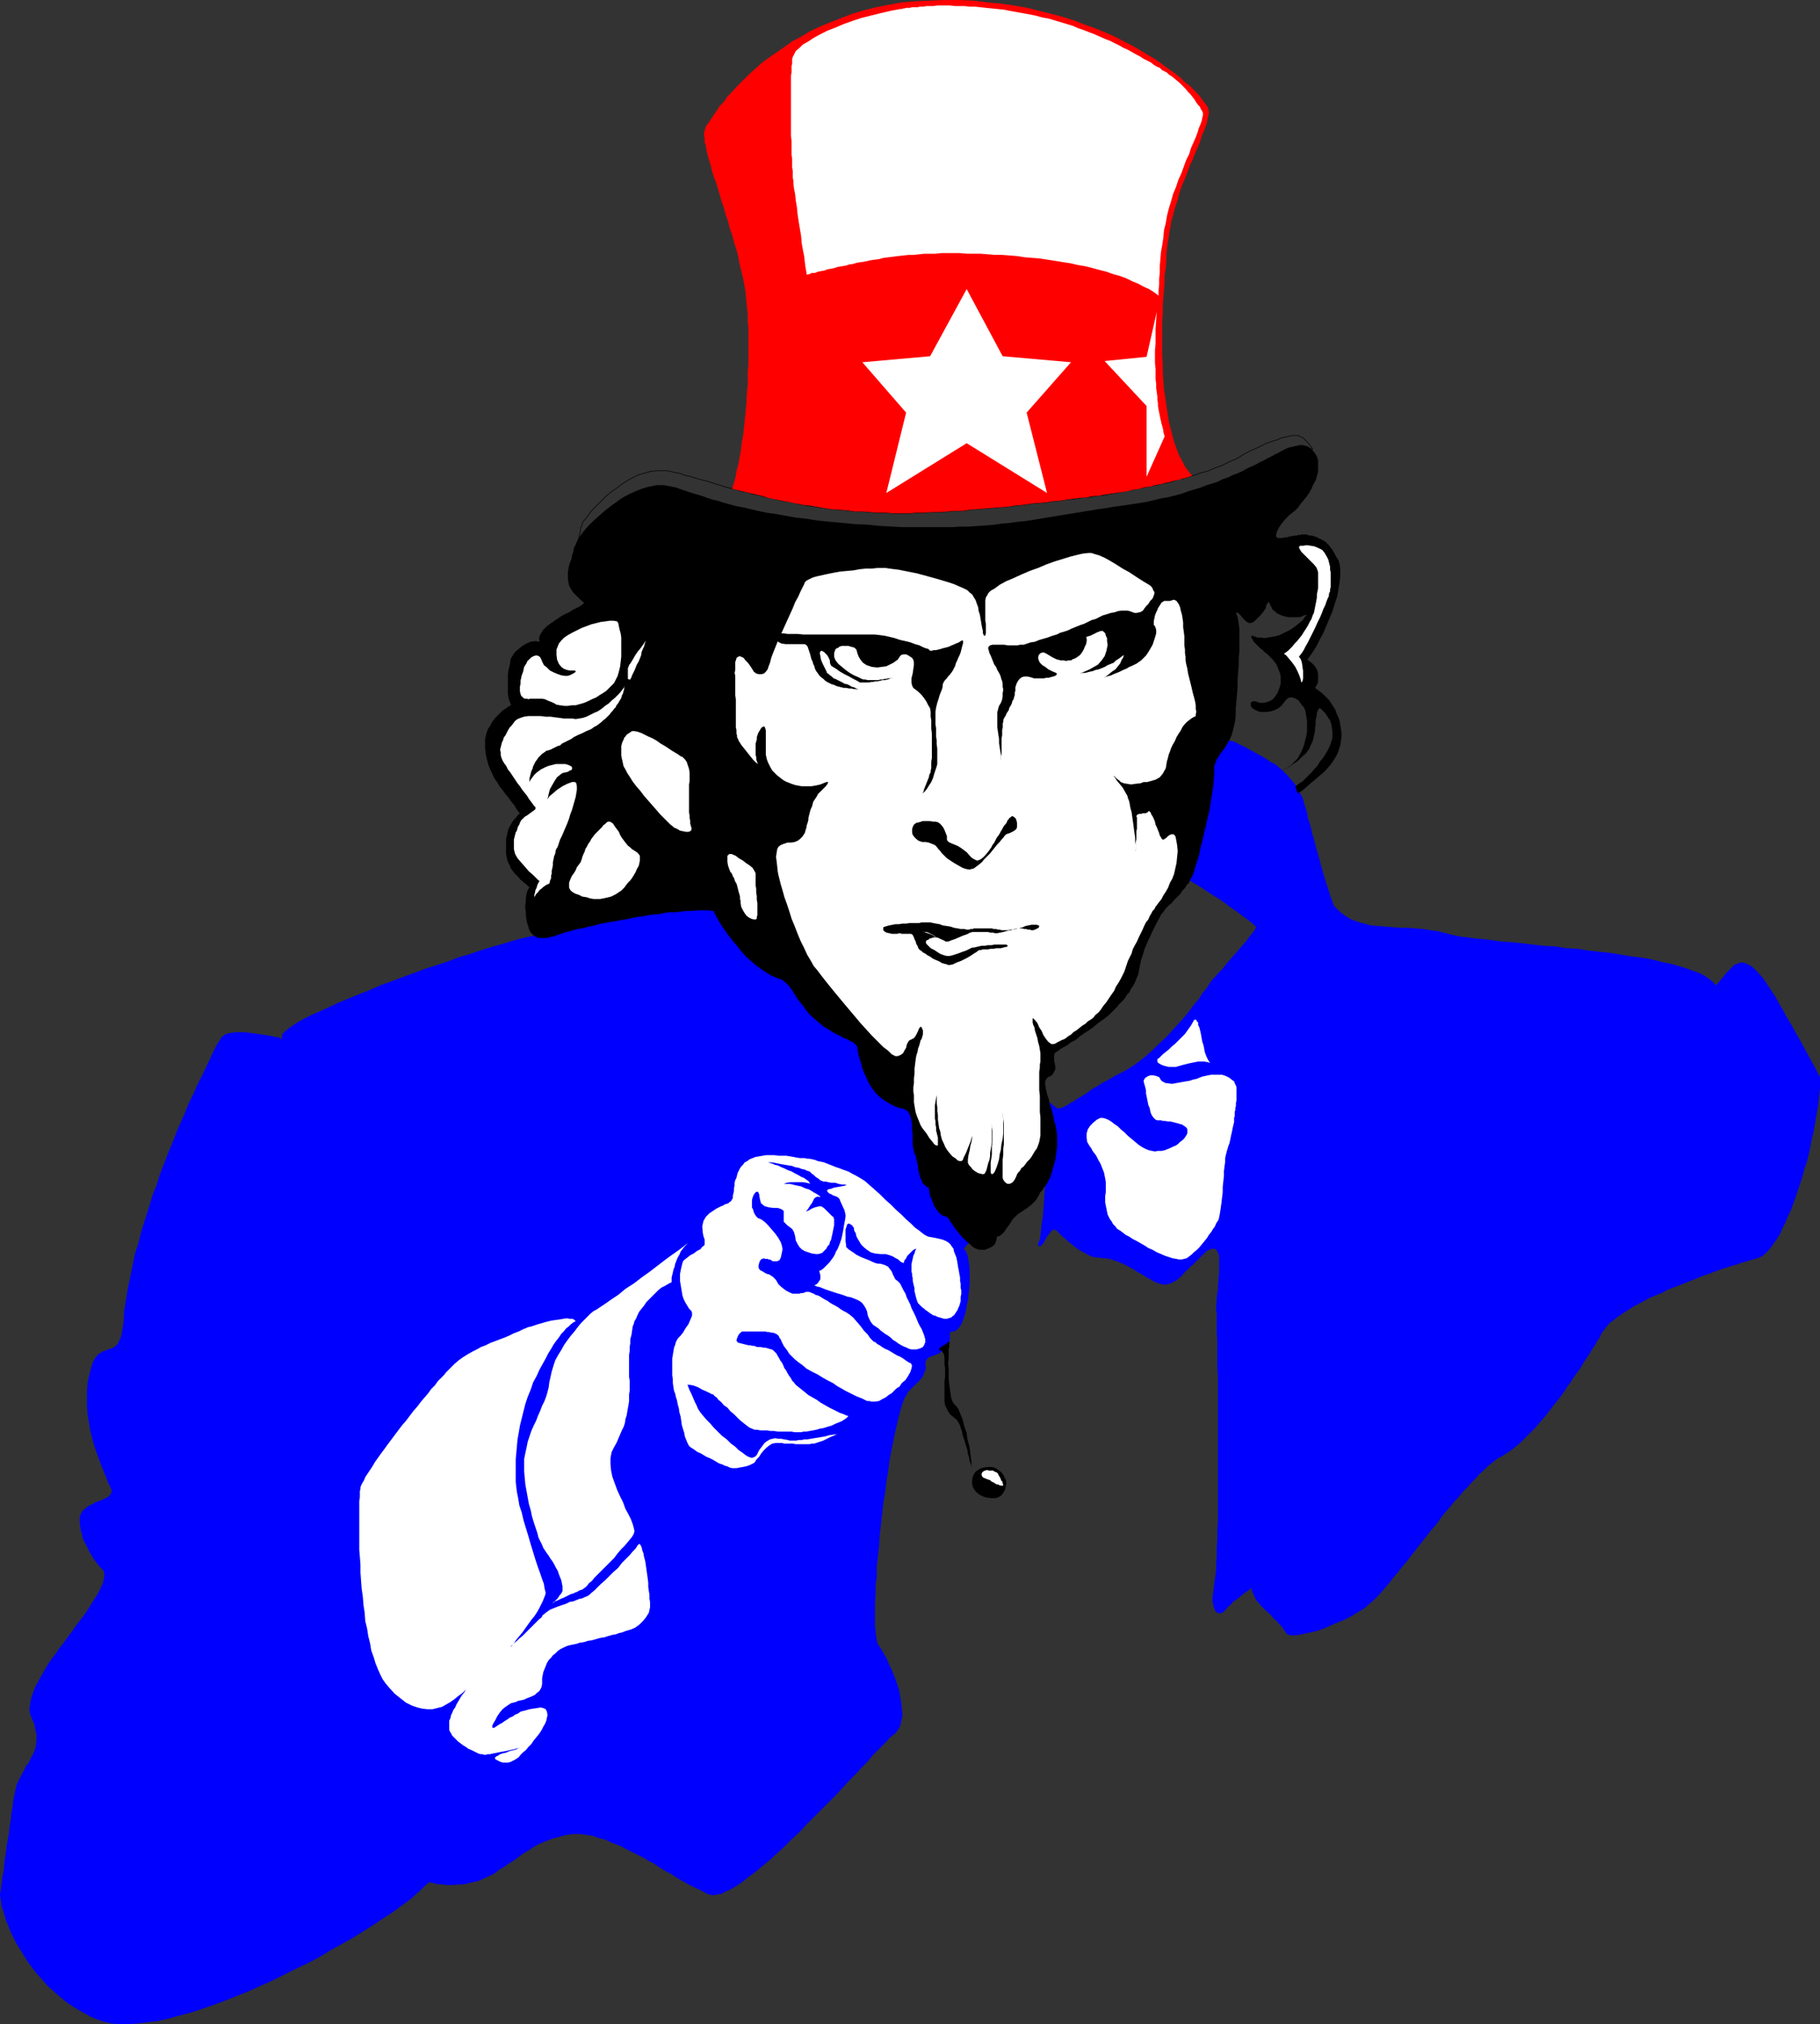 <?xml version="1.0" encoding="UTF-8" standalone="no"?>
<svg
   version="1.0"
   width="129.766mm"
   height="144.31mm"
   id="svg30"
   sodipodi:docname="Uncle Sam 04.wmf"
   xmlns:inkscape="http://www.inkscape.org/namespaces/inkscape"
   xmlns:sodipodi="http://sodipodi.sourceforge.net/DTD/sodipodi-0.dtd"
   xmlns="http://www.w3.org/2000/svg"
   xmlns:svg="http://www.w3.org/2000/svg">
  <rect width="100%" height="100%" fill="#333333" stroke="none"/>
  <sodipodi:namedview
     id="namedview30"
     pagecolor="#ffffff"
     bordercolor="#000000"
     borderopacity="0.25"
     inkscape:showpageshadow="2"
     inkscape:pageopacity="0.0"
     inkscape:pagecheckerboard="0"
     inkscape:deskcolor="#d1d1d1"
     inkscape:document-units="mm" />
  <defs
     id="defs1">
    <pattern
       id="WMFhbasepattern"
       patternUnits="userSpaceOnUse"
       width="6"
       height="6"
       x="0"
       y="0" />
  </defs>
  <path
     style="fill:#0000ff;fill-opacity:1;fill-rule:evenodd;stroke:none"
     d="m 337.259,427.934 -1.131,0.808 -1.131,0.808 -0.97,0.808 -0.808,0.646 -0.97,0.646 -0.646,0.808 -0.646,0.485 -0.485,0.646 -0.323,0.323 -0.485,0.485 -0.323,0.162 -0.485,0.162 h -0.323 l -0.485,-0.162 -0.323,-0.162 -0.162,-0.323 -0.323,-0.485 -0.162,-0.646 -0.162,-0.646 -0.162,-0.808 v -1.131 l 0.162,-1.131 0.162,-1.293 0.162,-1.454 0.162,-0.97 0.162,-1.131 0.162,-1.454 v -1.778 l 0.162,-1.778 v -2.262 l 0.162,-2.263 v -2.424 l 0.162,-2.586 v -2.747 -2.909 -2.909 -3.071 -3.071 -3.071 -3.071 -3.071 -3.232 -2.909 -3.071 -2.747 -2.909 l -0.162,-2.586 v -2.586 -2.263 -2.262 l -0.162,-2.101 v -1.778 -1.454 -1.293 -0.97 l -0.162,-0.646 v -0.808 -0.808 l 0.162,-0.97 v -0.97 l 0.162,-1.131 0.162,-1.131 v -1.131 l 0.162,-0.97 v -1.131 l 0.162,-1.131 v -0.97 -0.97 -0.97 -0.808 -0.808 l -0.162,-0.485 -0.485,-0.97 -0.485,-0.485 h -0.485 l -0.646,0.162 -0.808,0.323 -0.646,0.485 -0.646,0.646 -0.485,0.485 -0.646,0.646 -0.485,0.485 -0.646,0.646 -0.485,0.485 -0.646,0.485 -0.485,0.646 -0.646,0.485 -0.485,0.485 -0.808,0.97 -0.808,0.646 -0.808,0.646 -0.646,0.323 -0.646,0.323 -0.646,0.162 -0.646,0.162 h -0.646 l -0.646,-0.162 -0.646,-0.162 -0.808,-0.323 -0.646,-0.323 -0.808,-0.485 -0.97,-0.485 -0.97,-0.646 -1.131,-0.646 -0.323,-0.162 -0.485,-0.323 -0.485,-0.323 -0.646,-0.323 -0.485,-0.323 -0.646,-0.323 -0.646,-0.323 -0.646,-0.323 -0.808,-0.323 -0.646,-0.323 -0.808,-0.162 -0.646,-0.323 -0.808,-0.162 -0.808,-0.162 h -0.808 l -0.808,-0.162 h -0.808 l -0.97,-0.162 -0.808,-0.323 -0.97,-0.485 -0.808,-0.485 -0.97,-0.485 -0.97,-0.646 -0.808,-0.646 -0.808,-0.646 -0.808,-0.646 -0.646,-0.646 -0.646,-0.485 -0.646,-0.646 -0.485,-0.485 -0.323,-0.323 -0.323,-0.323 -0.485,-0.162 -0.485,0.162 -0.485,0.485 -0.485,0.646 -0.485,0.646 -0.485,0.808 -0.323,0.646 -0.485,0.646 -0.323,0.323 -0.323,0.162 h -0.162 l -0.162,-0.162 -0.162,-0.162 v -0.323 l 0.162,-0.323 0.162,-0.485 0.162,-0.485 0.162,-0.97 0.162,-1.454 0.162,-1.778 0.323,-1.939 0.162,-2.101 0.162,-2.424 0.162,-2.262 0.162,-2.424 0.162,-2.262 0.162,-2.101 0.162,-1.778 0.162,-1.616 v -1.293 l 0.162,-0.646 v -0.323 l -0.808,-12.121 h 0.162 l 0.162,0.162 0.323,0.323 0.485,0.162 0.485,0.323 0.485,0.485 0.485,0.323 0.646,0.485 h 0.162 0.485 l 0.646,-0.162 0.646,-0.323 0.646,-0.323 0.97,-0.646 0.97,-0.485 1.131,-0.808 1.131,-0.646 1.293,-0.808 1.293,-0.97 1.454,-0.808 1.454,-0.97 1.616,-0.808 1.616,-0.97 1.616,-0.808 1.778,-0.97 1.778,-1.131 1.778,-1.293 1.778,-1.454 1.778,-1.616 1.616,-1.616 1.778,-1.616 1.616,-1.778 1.616,-1.778 1.454,-1.616 1.454,-1.778 1.293,-1.778 1.293,-1.454 0.97,-1.616 1.131,-1.293 0.808,-1.293 0.323,-0.485 0.485,-0.646 0.808,-0.808 0.808,-0.97 1.131,-1.131 0.97,-1.293 1.131,-1.293 1.131,-1.293 1.131,-1.293 1.131,-1.293 0.97,-1.131 0.808,-1.131 0.808,-0.97 0.485,-0.646 0.323,-0.646 v -0.323 l -0.323,-0.323 -0.485,-0.485 -0.808,-0.646 -1.131,-0.808 -1.293,-0.97 -1.293,-0.97 -1.454,-0.97 -1.454,-1.131 -1.616,-1.131 -1.616,-0.97 -1.454,-0.97 -1.454,-0.97 -1.293,-0.808 -1.131,-0.646 -0.808,-0.485 -0.646,-0.323 5.333,-31.837 5.333,-5.979 0.646,0.323 0.808,0.162 0.808,0.323 0.808,0.485 0.808,0.323 0.97,0.485 0.808,0.485 0.97,0.485 0.808,0.485 0.97,0.485 0.808,0.485 0.808,0.485 0.808,0.485 0.646,0.485 0.646,0.323 0.646,0.323 0.646,0.485 0.485,0.485 0.646,0.485 0.485,0.485 0.646,0.646 0.646,0.646 0.485,0.646 0.646,0.646 0.485,0.646 0.485,0.646 0.485,0.646 0.323,0.808 0.323,0.485 0.323,0.646 0.323,0.646 0.162,0.485 0.162,0.646 0.323,1.131 0.485,1.454 0.323,1.778 0.646,1.939 0.485,2.101 0.646,2.262 0.646,2.424 0.646,2.262 0.646,2.424 0.646,2.262 0.646,2.101 0.646,1.939 0.485,1.616 0.485,1.293 0.485,1.131 1.454,1.454 1.454,1.131 1.616,0.97 1.778,0.646 1.778,0.485 1.778,0.485 1.939,0.162 1.939,0.162 1.939,0.162 2.101,0.162 h 2.101 l 1.939,0.162 2.101,0.162 2.101,0.323 2.101,0.323 1.939,0.485 1.131,0.323 1.454,0.323 1.616,0.323 1.778,0.162 2.101,0.323 2.262,0.162 2.424,0.323 2.424,0.323 2.747,0.162 2.747,0.323 2.747,0.323 2.909,0.323 3.07,0.162 2.909,0.485 3.07,0.162 3.07,0.485 2.909,0.323 3.07,0.323 2.909,0.485 2.909,0.485 2.747,0.323 2.586,0.485 2.586,0.646 2.424,0.485 2.262,0.646 2.101,0.646 1.778,0.646 1.778,0.646 1.454,0.808 1.131,0.808 0.97,0.808 0.646,0.808 0.808,-0.808 0.646,-0.808 0.808,-0.97 0.646,-0.808 0.808,-0.808 0.646,-0.646 0.646,-0.646 0.808,-0.323 0.808,-0.323 h 0.808 l 0.97,0.323 0.97,0.485 0.97,0.808 1.131,1.131 1.293,1.454 1.293,1.939 0.97,1.454 0.97,1.454 0.97,1.778 1.131,1.939 1.131,2.101 1.293,2.101 1.131,2.101 1.131,1.939 1.131,2.101 0.97,1.778 0.97,1.778 0.808,1.454 0.646,1.293 0.485,0.808 0.323,0.646 v 0.162 1.293 1.454 l -0.162,1.454 -0.162,1.616 -0.162,1.616 -0.323,1.778 -0.323,1.778 -0.323,1.939 -0.323,1.778 -0.485,1.939 -0.323,1.939 -0.485,2.101 -0.485,1.939 -0.646,1.939 -0.485,1.939 -0.646,1.939 -0.646,1.939 -0.646,1.939 -0.646,1.778 -0.646,1.778 -0.808,1.616 -0.646,1.616 -0.808,1.616 -0.646,1.454 -0.808,1.293 -0.808,1.131 -0.808,1.131 -0.808,0.97 -0.808,0.808 -0.808,0.646 -0.808,0.323 -0.808,0.323 -0.808,0.162 -0.97,0.323 -1.131,0.323 -1.131,0.323 -1.293,0.485 -1.293,0.323 -1.454,0.485 -1.454,0.485 -1.454,0.485 -1.616,0.646 -1.454,0.485 -1.616,0.646 -1.616,0.646 -1.616,0.646 -1.616,0.646 -1.778,0.646 -1.616,0.646 -1.454,0.808 -1.616,0.646 -1.616,0.646 -1.454,0.808 -1.454,0.808 -1.293,0.646 -1.293,0.808 -1.293,0.808 -1.131,0.808 -0.97,0.646 -0.97,0.808 -0.97,0.646 -0.646,0.808 -0.646,0.808 -0.485,0.646 -0.485,0.646 -0.323,0.97 -0.646,0.808 -0.485,0.97 -0.646,0.97 -0.646,0.97 -0.646,1.131 -0.808,1.131 -0.808,1.293 -0.646,1.131 -0.97,1.293 -0.808,1.131 -0.808,1.293 -0.97,1.293 -0.808,1.293 -0.97,1.293 -0.97,1.293 -0.97,1.131 -0.97,1.293 -0.97,1.293 -0.97,1.131 -0.97,1.131 -0.97,1.131 -1.131,1.131 -0.97,0.97 -0.97,0.97 -0.97,0.97 -0.97,0.808 -0.97,0.808 -0.97,0.646 -0.97,0.646 -0.97,0.646 -0.97,0.485 -0.97,0.646 -0.97,0.808 -0.97,0.808 -1.131,1.131 -1.131,0.97 -0.97,1.131 -1.131,1.131 -1.131,1.293 -1.293,1.293 -1.131,1.454 -1.293,1.293 -1.131,1.454 -1.293,1.454 -1.131,1.454 -1.131,1.616 -1.293,1.454 -1.131,1.454 -1.131,1.454 -1.293,1.616 -1.131,1.454 -1.131,1.454 -1.131,1.454 -1.131,1.293 -0.97,1.293 -1.131,1.293 -0.97,1.293 -0.97,1.131 -0.97,1.131 -0.808,0.97 -0.97,0.97 -0.808,0.808 -1.131,0.97 -1.293,1.131 -1.616,0.97 -1.616,0.97 -1.778,0.97 -1.939,0.808 -1.939,0.808 -1.778,0.808 -1.778,0.646 -1.939,0.485 -1.616,0.323 -1.454,0.323 -1.131,0.162 h -1.131 l -0.646,-0.162 -0.485,-0.162 -0.646,-0.97 -0.646,-0.97 -0.808,-0.808 -0.646,-0.808 -0.808,-0.646 -0.646,-0.808 -0.646,-0.646 -0.808,-0.646 -0.646,-0.646 -0.646,-0.646 -0.485,-0.646 -0.646,-0.646 -0.485,-0.808 -0.323,-0.808 -0.485,-0.97 z"
     id="path1" />
  <path
     style="fill:#0000ff;fill-opacity:1;fill-rule:evenodd;stroke:none"
     d="m 115.705,507.122 -0.485,0.485 -0.485,0.323 -0.485,0.485 -0.485,0.485 -0.323,0.323 -0.485,0.485 -0.485,0.323 -0.485,0.485 -1.454,1.293 -1.778,1.293 -1.939,1.454 -2.101,1.454 -2.262,1.454 -2.424,1.616 -2.586,1.616 -2.586,1.616 -2.909,1.616 -2.909,1.616 -2.909,1.778 -3.07,1.616 -3.07,1.454 -3.232,1.616 -3.232,1.616 -3.232,1.454 -3.232,1.454 -3.232,1.293 -3.232,1.293 -3.07,1.131 -3.232,1.131 -3.07,0.97 -3.07,0.808 -2.909,0.808 -2.909,0.646 -2.747,0.323 -2.586,0.323 -2.424,0.162 h -2.424 l -2.101,-0.162 -2.101,-0.485 -1.778,-0.646 -1.616,-0.646 -1.778,-0.97 -1.454,-0.808 -1.616,-0.97 -1.454,-0.97 -1.454,-1.131 -1.293,-1.131 -1.293,-1.131 -1.293,-1.131 -1.131,-1.293 -1.131,-1.293 L 9.534,531.363 8.565,530.07 7.595,528.777 6.787,527.484 5.979,526.191 5.171,524.899 4.363,523.606 3.717,522.313 3.07,521.02 2.586,519.889 2.101,518.596 1.616,517.465 1.293,516.333 0.97,515.202 0.646,514.232 0.323,513.263 v -0.808 L 0.162,511.647 0,510.839 v -0.646 l 0.162,-0.646 0.162,-1.131 0.162,-1.293 0.162,-1.454 0.323,-1.454 0.162,-1.616 0.162,-1.616 0.323,-1.778 0.162,-1.778 0.323,-1.778 0.323,-1.778 0.162,-1.778 0.323,-1.778 0.162,-1.778 0.323,-1.778 0.162,-1.616 0.323,-1.454 0.323,-1.616 0.323,-1.293 0.646,-1.293 0.646,-1.293 0.646,-1.131 0.485,-1.131 0.808,-0.97 0.485,-1.131 0.646,-1.131 0.485,-1.131 0.323,-1.293 0.162,-1.293 v -1.454 l -0.323,-1.454 -0.323,-1.616 -0.808,-1.778 -0.323,-0.97 -0.162,-1.131 0.162,-1.131 0.162,-1.131 0.323,-1.293 0.485,-1.293 0.485,-1.293 0.808,-1.454 0.808,-1.454 0.808,-1.454 0.97,-1.616 0.97,-1.454 1.131,-1.454 1.131,-1.616 1.131,-1.454 1.131,-1.616 1.131,-1.454 0.97,-1.454 1.131,-1.454 1.131,-1.454 0.97,-1.454 0.808,-1.293 0.808,-1.293 0.808,-1.293 0.646,-1.131 0.485,-1.131 0.485,-0.97 0.162,-0.97 0.162,-0.808 v -0.808 l -0.323,-0.808 -0.485,-0.485 -0.485,-0.485 -0.485,-0.646 -0.485,-0.646 -0.646,-0.808 -0.485,-0.808 -0.485,-0.808 -0.485,-0.97 -0.485,-0.97 -0.485,-0.97 -0.485,-0.97 -0.162,-0.97 -0.323,-0.97 -0.162,-1.131 -0.162,-0.97 v -0.808 -0.97 l 0.323,-0.808 0.323,-0.646 0.646,-0.646 0.646,-0.485 0.646,-0.485 0.808,-0.323 0.808,-0.485 0.808,-0.323 0.97,-0.323 0.646,-0.323 0.646,-0.323 0.646,-0.485 0.323,-0.323 0.323,-0.646 V 401.431 l -0.323,-0.646 -0.646,-1.454 -0.646,-1.616 -0.646,-1.616 -0.646,-1.616 -0.646,-1.778 -0.646,-1.778 -0.646,-1.939 -0.485,-1.939 -0.485,-1.939 -0.323,-2.101 -0.323,-1.939 -0.162,-2.101 v -2.101 -2.101 l 0.162,-2.101 0.485,-2.262 0.485,-1.939 0.485,-1.454 0.646,-1.131 0.646,-0.808 0.646,-0.485 0.808,-0.485 0.646,-0.162 0.646,-0.323 0.646,-0.162 0.808,-0.323 0.485,-0.323 0.646,-0.646 0.485,-0.97 0.485,-1.131 0.323,-1.616 0.323,-2.101 0.162,-3.071 0.485,-2.909 0.485,-3.071 0.646,-3.071 0.646,-3.071 0.646,-3.232 0.97,-3.071 0.808,-3.232 0.97,-3.071 0.97,-3.071 0.97,-3.232 1.131,-2.909 0.97,-3.071 1.131,-2.909 1.131,-2.909 1.131,-2.747 1.131,-2.909 1.131,-2.586 1.131,-2.586 0.97,-2.424 1.131,-2.263 0.97,-2.262 0.97,-1.939 0.97,-1.939 0.808,-1.778 0.808,-1.616 0.646,-1.454 0.646,-1.293 0.485,-0.97 0.485,-0.808 0.485,-0.646 0.162,-0.485 0.485,-0.485 0.646,-0.485 0.808,-0.323 1.131,-0.162 0.97,-0.162 h 1.131 1.293 l 1.131,0.162 1.293,0.162 1.131,0.162 1.131,0.162 1.131,0.162 0.97,0.162 0.808,0.162 0.646,0.162 h 0.485 l 0.485,0.162 0.323,0.162 0.323,0.162 v 0.162 l 0.162,0.162 h -0.162 l 0.162,-0.323 v -0.646 l 0.162,-0.646 0.646,-0.646 0.97,-0.808 1.131,-0.808 1.454,-0.97 1.778,-0.97 1.939,-0.97 2.262,-0.97 2.424,-1.131 2.424,-1.131 2.747,-1.131 2.747,-1.131 2.909,-1.131 2.909,-1.293 3.07,-1.131 3.07,-1.131 3.07,-1.131 3.07,-1.131 3.07,-0.97 2.909,-0.97 2.909,-1.131 2.909,-0.808 2.747,-0.97 2.586,-0.808 2.262,-0.646 2.262,-0.646 2.101,-0.646 1.778,-0.485 1.454,-0.323 1.454,-0.323 0.97,-0.162 0.646,-0.162 45.894,-9.696 25.371,21.17 28.765,33.776 17.13,36.685 -2.262,2.586 0.485,0.485 0.323,0.646 0.323,0.97 0.162,0.97 0.162,1.131 0.162,1.293 v 1.293 1.454 1.293 l -0.162,1.616 -0.162,1.454 -0.162,1.293 -0.323,1.454 -0.162,1.131 -0.323,1.293 -0.323,0.97 -0.646,1.616 -0.646,0.97 -0.646,0.646 -0.646,0.323 h -0.485 l -0.485,0.162 -0.162,0.162 v 0.485 0.646 0.646 l -0.162,0.646 -0.323,0.646 -0.485,0.808 -0.485,0.646 -0.646,0.485 -0.97,0.646 -0.808,0.323 -0.808,0.323 -0.646,0.162 -0.485,0.323 -0.323,0.323 -0.323,0.485 -0.162,0.808 0.162,0.97 -0.162,0.808 -0.323,0.646 -0.323,0.97 -0.646,0.808 -0.808,0.808 -0.808,0.808 -0.97,0.97 -0.808,0.808 -0.485,0.97 -0.646,1.131 -0.485,1.454 -0.485,1.778 -0.485,1.778 -0.485,2.101 -0.485,2.101 -0.485,2.424 -0.485,2.424 -0.485,2.586 -0.323,2.747 -0.485,2.747 -0.323,2.909 -0.485,2.747 -0.323,2.909 -0.323,2.909 -0.323,2.909 -0.162,2.747 -0.323,2.909 -0.323,2.747 v 2.586 l -0.323,2.586 v 2.424 l -0.162,2.262 v 2.101 2.101 1.778 l 0.162,1.454 0.162,1.454 0.162,0.97 0.162,0.97 0.323,0.485 0.646,0.97 0.646,1.131 0.808,1.293 0.646,1.616 0.808,1.616 0.646,1.616 0.646,1.778 0.646,1.939 0.323,1.778 0.323,1.778 0.162,1.778 0.162,1.616 -0.323,1.454 -0.323,1.454 -0.646,1.131 -0.808,0.97 -0.646,0.485 -0.808,0.646 -0.808,0.97 -1.131,1.131 -1.131,1.131 -1.454,1.454 -1.293,1.616 -1.616,1.616 -1.616,1.778 -1.778,1.778 -1.778,1.939 -1.778,1.939 -1.939,1.939 -1.939,1.939 -2.101,2.101 -1.939,1.939 -1.939,2.101 -2.101,1.939 -1.939,1.939 -1.939,1.778 -1.939,1.778 -1.939,1.616 -1.939,1.616 -1.778,1.293 -1.616,1.293 -1.616,1.131 -1.616,0.97 -1.454,0.646 -1.293,0.646 -1.131,0.162 -0.97,0.162 -0.97,-0.162 -0.808,-0.323 -0.97,-0.485 -0.808,-0.485 -1.131,-0.485 -0.97,-0.485 -0.97,-0.485 -1.131,-0.646 -1.131,-0.646 -1.131,-0.646 -1.131,-0.808 -1.293,-0.646 -1.131,-0.646 -1.293,-0.808 -1.131,-0.808 -1.293,-0.646 -1.293,-0.808 -1.293,-0.646 -1.293,-0.646 -1.293,-0.646 -1.293,-0.646 -1.131,-0.646 -1.293,-0.485 -1.293,-0.485 -1.293,-0.646 -1.131,-0.323 -1.293,-0.323 -1.131,-0.485 -1.131,-0.162 -1.131,-0.162 -1.131,-0.162 h -1.131 -0.97 l -2.101,0.323 -1.778,0.485 -1.778,0.485 -1.616,0.646 -1.616,0.646 -1.454,0.808 -1.454,0.97 -1.454,0.808 -1.293,0.97 -1.293,0.97 -1.293,0.808 -1.454,0.97 -1.293,0.808 -1.293,0.97 -1.293,0.646 -1.454,0.646 -1.454,0.646 -1.293,0.323 -1.454,0.323 -1.293,0.323 h -1.293 l -1.293,0.162 h -1.131 -0.97 l -0.97,-0.162 h -0.97 l -0.808,-0.162 -0.646,-0.162 -0.485,-0.162 h -0.323 z"
     id="path2" />
  <path
     style="fill:#000000;fill-opacity:1;fill-rule:evenodd;stroke:none"
     d="m 345.177,207.826 0.808,-0.485 0.808,-0.323 0.808,-0.485 0.808,-0.646 0.808,-0.485 0.646,-0.485 0.646,-0.646 0.646,-0.646 0.646,-0.485 0.485,-0.646 0.485,-0.646 0.323,-0.808 0.323,-0.646 0.323,-0.646 0.162,-0.646 0.162,-0.808 0.162,-0.646 0.162,-0.808 v -0.808 l 0.162,-0.646 v -0.646 -0.808 l 0.162,-0.646 0.162,-0.646 v -0.485 l 0.162,-0.485 0.162,-0.323 0.162,-0.323 0.162,-0.162 h 0.162 l 0.323,0.162 0.323,0.323 0.646,0.646 0.485,0.646 0.485,0.808 0.485,0.646 0.323,0.97 0.162,0.97 0.162,1.293 v 1.293 l -0.162,0.808 -0.323,0.97 -0.323,0.808 -0.485,0.97 -0.646,1.131 -0.646,0.97 -0.808,0.97 -0.646,1.131 -0.808,0.808 -0.808,0.97 -0.808,0.808 -0.808,0.808 -0.808,0.808 -0.808,0.485 -0.646,0.485 -0.485,0.323 0.646,1.939 1.454,-0.97 1.131,-0.97 1.293,-1.131 0.97,-0.808 1.131,-0.97 0.97,-0.808 0.808,-0.808 0.808,-0.97 0.646,-0.808 0.646,-0.97 0.485,-0.808 0.485,-0.97 0.323,-0.97 0.323,-0.97 0.162,-1.131 0.162,-1.131 v -1.131 l -0.162,-1.131 -0.162,-1.131 -0.162,-0.97 -0.323,-0.97 -0.485,-0.97 -0.323,-0.97 -0.485,-0.808 -0.646,-0.97 -0.485,-0.808 -0.646,-0.646 -0.646,-0.646 -0.646,-0.646 -0.646,-0.485 -0.646,-0.485 -0.646,-0.485 0.485,-0.808 0.323,-0.808 v -1.131 -1.131 l -0.323,-1.131 -0.646,-0.97 -0.808,-0.808 -1.131,-0.808 0.808,-1.131 0.808,-1.131 0.97,-1.616 0.808,-1.616 0.97,-1.778 0.808,-1.939 0.808,-1.939 0.808,-1.939 0.646,-2.101 0.646,-1.939 0.323,-1.939 0.323,-1.939 0.162,-1.616 v -1.616 l -0.162,-1.454 -0.323,-1.131 -0.646,-0.97 -0.485,-0.97 -0.485,-0.808 -0.485,-0.646 -0.485,-0.646 -0.485,-0.485 -0.485,-0.485 -0.646,-0.323 -0.485,-0.323 -0.485,-0.162 -0.485,-0.323 -0.485,-0.162 -0.485,-0.162 -0.485,-0.162 h -0.646 l -0.485,-0.162 -0.485,-0.162 h -0.485 -0.646 l -0.485,0.162 h -0.485 l -0.485,0.162 h -0.646 l -0.485,0.162 h -0.485 l -0.485,0.162 -0.646,0.162 h -0.485 l -0.485,0.162 h -0.485 -0.485 -0.323 l -0.485,-0.323 v -0.646 l 0.323,-0.97 0.485,-0.97 0.808,-1.131 0.808,-0.97 0.808,-0.808 0.485,-0.485 0.646,-0.485 0.808,-0.646 0.808,-0.808 0.646,-0.97 0.808,-0.97 0.808,-0.97 0.646,-0.97 0.646,-1.131 0.485,-1.131 0.646,-1.131 0.323,-1.131 0.323,-1.131 v -1.131 -0.97 -1.131 l -0.323,-0.97 -0.485,-0.808 -0.485,-0.646 -0.485,-0.646 -0.646,-0.323 -0.485,-0.323 -0.646,-0.162 -0.646,-0.162 h -0.646 l -0.646,0.162 -0.808,0.162 -0.646,0.162 -0.808,0.162 -0.808,0.323 -0.646,0.323 -0.646,0.323 -0.808,0.485 -0.323,0.162 -0.485,0.162 -0.485,0.323 -0.646,0.323 -0.646,0.323 -0.646,0.323 -0.808,0.485 -0.808,0.323 -0.808,0.485 -0.97,0.485 -1.131,0.485 -0.97,0.485 -1.131,0.646 -1.131,0.485 -1.293,0.485 -1.293,0.646 -1.454,0.485 -1.293,0.646 -1.454,0.485 -1.616,0.485 -1.616,0.646 -1.616,0.485 -1.616,0.485 -1.778,0.646 -1.778,0.485 -1.939,0.485 -1.939,0.323 -1.939,0.485 -2.101,0.485 -1.939,0.323 -2.262,0.323 -2.101,0.323 -2.262,0.323 -2.101,0.323 -2.101,0.323 -1.939,0.323 -2.101,0.323 -1.939,0.323 -1.939,0.323 -2.101,0.323 -1.939,0.323 -1.939,0.323 -1.939,0.323 -1.939,0.323 -2.101,0.323 -1.939,0.162 -2.101,0.323 -2.101,0.162 -2.101,0.323 -2.101,0.162 -2.262,0.162 -2.262,0.162 h -2.424 l -2.262,0.162 h -2.586 -2.586 -2.586 -2.747 -2.909 l -2.909,-0.162 -3.07,-0.162 -3.232,-0.323 -3.394,-0.162 -3.394,-0.323 -3.555,-0.323 -3.232,-0.323 -3.07,-0.485 -2.909,-0.323 -2.747,-0.485 -2.586,-0.485 -2.424,-0.323 -2.262,-0.485 -2.101,-0.485 -2.101,-0.485 -1.778,-0.323 -1.778,-0.485 -1.778,-0.485 -1.454,-0.485 -1.454,-0.323 -1.454,-0.485 -1.293,-0.485 -1.131,-0.323 -1.131,-0.323 -0.97,-0.323 -0.97,-0.323 -0.97,-0.323 -0.97,-0.323 -0.808,-0.323 -0.808,-0.162 -0.808,-0.162 -0.808,-0.162 -0.808,-0.162 h -0.646 -0.808 -0.646 l -0.808,0.162 -1.616,0.323 -1.616,0.485 -1.616,0.646 -1.778,0.808 -1.778,0.97 -1.616,1.131 -1.778,1.293 -1.616,1.293 -1.454,1.293 -1.454,1.293 -1.293,1.293 -1.131,1.293 -0.97,1.293 -0.808,1.293 -0.485,1.131 -0.485,0.97 -0.162,0.97 -0.323,0.97 -0.162,0.97 -0.323,0.808 -0.323,0.97 -0.162,0.808 -0.162,0.97 v 0.808 0.97 l 0.162,0.97 0.162,0.808 0.485,0.97 0.646,0.97 0.808,0.808 0.97,0.97 1.131,0.97 -0.485,0.485 -0.646,0.485 -0.97,0.485 -0.97,0.485 -0.97,0.646 -1.131,0.485 -1.131,0.646 -0.97,0.646 -1.131,0.808 -0.97,0.646 -0.808,0.646 -0.808,0.808 -0.485,0.808 -0.485,0.808 -0.162,0.808 0.162,0.808 -1.293,-0.162 -1.131,0.162 -1.131,0.485 -1.131,0.646 -0.97,0.808 -0.97,0.808 -0.646,0.97 -0.485,0.808 -0.162,0.485 v 0.646 l -0.162,0.646 -0.162,0.646 -0.162,0.808 -0.162,0.97 v 0.808 0.97 0.97 0.808 0.97 0.808 l 0.162,0.97 0.162,0.646 0.323,0.808 0.162,0.646 -0.646,0.323 -0.646,0.485 -0.808,0.485 -0.485,0.485 -0.646,0.646 -0.646,0.646 -0.485,0.485 -0.485,0.646 -0.485,0.808 -0.323,0.646 -0.485,0.646 -0.323,0.808 -0.162,0.646 -0.162,0.646 -0.162,0.808 v 0.646 1.616 l 0.162,1.616 0.323,1.454 0.323,1.293 0.485,1.293 0.646,1.293 0.485,1.131 0.808,1.131 0.646,1.131 0.808,0.97 0.808,1.131 0.808,0.97 0.808,1.131 0.808,0.97 0.646,1.131 0.808,0.97 -0.646,0.646 -0.485,0.646 -0.485,0.485 -0.485,0.646 -0.323,0.646 -0.323,0.485 -0.323,0.646 -0.162,0.646 -0.162,0.646 -0.162,0.808 -0.162,0.646 v 0.808 0.646 0.808 0.808 0.97 l 0.162,0.808 0.162,0.808 0.323,0.808 0.323,0.646 0.323,0.808 0.485,0.646 0.485,0.646 0.646,0.646 0.485,0.485 0.485,0.646 0.485,0.323 0.485,0.485 0.485,0.323 0.323,0.323 0.323,0.323 0.323,0.162 -0.323,0.646 -0.323,0.646 -0.162,0.646 -0.162,0.97 v 0.97 l -0.162,0.97 v 0.97 l 0.162,0.97 v 0.97 l 0.162,0.97 0.162,0.97 0.323,0.808 0.162,0.808 0.323,0.646 0.485,0.646 0.323,0.323 0.485,0.323 0.485,0.323 0.485,0.162 h 0.646 0.485 0.485 0.646 l 0.646,-0.162 0.646,-0.162 0.646,-0.162 0.646,-0.162 0.646,-0.323 0.646,-0.162 0.808,-0.323 0.646,-0.162 0.808,-0.162 0.485,-0.162 0.485,-0.162 0.646,-0.162 0.646,-0.162 0.97,-0.162 0.808,-0.162 1.131,-0.323 0.97,-0.162 1.131,-0.323 1.293,-0.323 1.131,-0.162 1.454,-0.323 1.293,-0.162 1.454,-0.323 1.293,-0.162 1.454,-0.323 1.454,-0.323 1.616,-0.162 1.454,-0.323 1.454,-0.162 1.616,-0.162 1.454,-0.323 1.454,-0.162 h 1.454 l 1.454,-0.162 1.293,-0.162 h 1.454 l 1.293,-0.162 h 1.293 1.131 1.131 l 1.131,0.162 0.646,1.293 0.808,1.454 0.808,1.293 0.97,1.454 0.97,1.293 1.131,1.454 1.131,1.293 1.131,1.454 1.131,1.293 1.293,1.131 1.293,1.131 1.293,0.97 1.454,0.97 1.293,0.808 1.454,0.646 1.293,0.485 0.485,0.162 0.485,0.485 0.485,0.323 0.646,0.646 0.485,0.646 0.485,0.646 0.485,0.808 0.485,0.808 0.646,0.97 0.646,0.808 0.808,0.97 0.646,0.97 0.808,0.97 0.97,0.97 0.97,0.808 1.131,0.97 0.97,0.808 1.131,0.646 0.97,0.646 0.808,0.485 0.97,0.485 0.808,0.323 0.646,0.485 0.646,0.162 0.646,0.323 0.485,0.323 0.485,0.162 0.485,0.323 0.323,0.323 0.323,0.323 0.162,0.162 0.162,0.485 v 0.485 l 0.162,0.646 0.162,0.97 0.323,0.97 0.323,1.131 0.323,1.293 0.485,1.293 0.646,1.293 0.646,1.454 0.808,1.293 0.97,1.293 1.131,1.131 1.293,0.97 1.616,0.97 1.616,0.808 1.939,0.485 0.646,0.323 0.485,0.323 0.323,0.485 0.323,0.646 0.162,0.646 0.162,0.808 0.162,0.808 v 0.97 0.808 l 0.162,0.97 v 0.97 0.97 0.808 l 0.162,0.97 0.162,0.808 0.162,0.646 0.323,0.646 0.162,0.646 0.162,0.808 0.162,0.646 0.162,0.808 v 0.646 l 0.162,0.646 0.162,0.646 0.162,0.646 0.162,0.646 0.323,0.485 0.162,0.646 0.323,0.323 0.485,0.485 0.323,0.323 0.646,0.162 0.162,1.293 0.323,1.293 0.485,1.131 0.485,1.293 0.646,0.97 0.808,0.97 0.808,0.646 1.131,0.323 0.485,0.485 0.485,0.808 0.485,0.646 0.485,0.808 0.646,0.808 0.646,0.808 0.646,0.808 0.808,0.808 0.646,0.646 0.808,0.646 0.646,0.646 0.646,0.485 0.808,0.323 0.646,0.162 h 0.646 0.808 l 1.131,-0.485 0.646,-0.323 0.646,-0.485 0.323,-0.485 0.162,-0.485 0.162,-0.485 v -0.323 l 0.162,-0.485 0.646,-0.162 0.646,-0.485 0.646,-0.646 0.485,-0.808 0.646,-0.808 0.646,-0.97 0.485,-0.808 0.646,-0.646 0.646,-0.646 0.97,-0.646 0.97,-0.646 0.97,-0.646 0.97,-0.808 0.97,-0.97 0.646,-0.97 0.646,-1.293 0.646,-0.646 0.485,-0.808 0.646,-0.808 0.485,-0.97 0.485,-0.97 0.323,-1.131 0.323,-1.131 0.323,-1.131 0.323,-1.131 0.162,-1.131 0.162,-1.293 0.162,-1.131 v -1.131 -1.131 -0.97 l -0.162,-0.97 -0.162,-0.97 -0.162,-0.808 -0.323,-0.97 -0.162,-0.97 -0.162,-0.808 -0.323,-0.97 -0.162,-0.808 -0.323,-0.808 -0.162,-0.808 -0.162,-0.808 -0.323,-0.808 -0.162,-0.646 -0.162,-0.646 -0.162,-0.646 v -0.485 l -0.162,-0.485 v -0.808 l 0.162,-0.485 0.323,-0.485 0.323,-0.323 0.485,-0.162 0.485,-0.323 0.323,-0.323 0.323,-0.646 0.323,-0.646 v -0.808 l -0.162,-0.808 -0.162,-0.646 v -0.808 -0.646 l 0.162,-0.646 0.485,-0.323 0.485,-0.323 0.646,-0.485 0.808,-0.485 0.97,-0.485 0.97,-0.808 1.293,-0.646 1.131,-0.97 1.131,-0.808 1.293,-0.808 1.131,-0.808 1.131,-0.97 1.131,-0.808 1.131,-0.808 0.97,-0.808 0.808,-0.808 0.646,-0.646 0.646,-0.646 0.485,-0.646 0.646,-0.646 0.646,-0.646 0.485,-0.646 0.485,-0.808 0.646,-0.646 0.323,-0.808 0.485,-0.646 0.485,-0.808 0.323,-0.808 0.323,-0.808 0.323,-0.646 0.162,-0.808 0.162,-0.808 0.162,-0.808 0.162,-0.808 0.162,-0.808 0.323,-0.97 0.323,-0.97 0.323,-1.131 0.485,-1.131 0.485,-1.131 0.485,-0.97 0.485,-1.131 0.485,-0.97 0.485,-0.97 0.485,-0.97 0.485,-0.808 0.323,-0.646 0.323,-0.646 0.485,-0.485 0.323,-0.485 0.323,-0.485 0.485,-0.485 0.485,-0.485 0.646,-0.485 0.485,-0.646 0.646,-0.646 0.646,-0.646 0.646,-0.646 0.485,-0.808 0.646,-0.646 0.485,-0.808 0.646,-0.646 0.323,-0.808 0.485,-0.808 0.323,-0.808 0.323,-0.97 0.323,-1.131 0.485,-1.454 0.485,-1.616 0.323,-1.778 0.485,-1.778 0.485,-2.101 0.485,-1.939 0.485,-2.263 0.485,-1.939 0.323,-2.101 0.323,-2.101 0.323,-1.939 0.162,-1.778 0.162,-1.778 v -1.454 -0.97 l 0.323,-0.646 0.162,-0.646 0.323,-0.646 0.485,-0.646 0.323,-0.646 0.646,-0.808 0.485,-0.646 0.485,-0.808 0.485,-0.808 0.485,-0.808 0.485,-1.131 0.323,-1.131 0.323,-1.293 0.323,-1.454 0.162,-1.616 v -1.778 l 0.162,-1.778 0.162,-1.939 0.162,-1.939 v -1.939 l 0.162,-2.101 0.162,-1.939 v -1.939 l 0.162,-1.778 v -1.778 -1.616 -1.454 -1.293 l -0.162,-1.131 -0.162,-1.131 -0.162,-0.808 -0.323,-0.97 v -0.323 h 0.162 l 0.485,0.323 0.485,0.485 0.646,0.808 0.646,0.646 0.646,0.485 0.485,0.162 0.808,-0.162 0.646,-0.485 0.808,-0.808 0.808,-0.808 0.646,-0.808 0.646,-0.97 0.162,-0.808 0.323,-0.485 0.162,-0.323 h 0.162 l 0.162,0.162 0.162,0.323 0.162,0.485 0.323,0.485 0.162,0.485 0.323,0.323 0.323,0.162 0.323,0.323 0.323,0.323 0.485,0.162 0.646,0.323 0.485,0.162 0.646,0.162 0.646,0.162 h 0.646 0.808 0.808 0.646 l 0.808,-0.162 0.646,-0.323 0.808,-0.162 -0.646,0.646 -0.485,0.808 -0.808,0.646 -0.808,0.646 -0.808,0.646 -0.97,0.646 -0.97,0.485 -0.97,0.485 -0.97,0.485 -1.131,0.323 -0.97,0.162 -0.97,0.162 -0.97,0.162 -0.97,-0.162 h -0.97 l -0.808,-0.323 -0.646,-0.162 -0.162,0.162 v 0.323 l 0.323,0.485 0.323,0.646 0.646,0.646 0.646,0.646 0.646,0.646 0.323,0.162 0.323,0.323 0.485,0.485 0.485,0.323 0.485,0.485 0.646,0.646 0.485,0.485 0.485,0.646 0.485,0.646 0.323,0.808 0.323,0.808 0.323,0.808 0.162,0.808 v 0.97 0.97 l -0.323,1.131 -0.485,1.293 -0.646,0.97 -0.646,0.808 -0.808,0.485 -0.97,0.323 -0.808,0.162 h -0.97 l -0.808,-0.323 -0.646,-0.162 -0.646,0.162 -0.323,0.323 v 0.323 0.485 l 0.323,0.485 0.646,0.485 0.646,0.323 0.808,0.323 h 0.97 1.131 l 0.97,-0.162 0.97,-0.323 0.97,-0.485 0.808,-0.646 0.646,-0.808 0.646,-0.808 0.485,-0.485 0.646,-0.162 h 0.646 l 0.808,0.323 0.808,0.485 0.646,0.97 0.808,0.97 0.323,0.808 0.162,0.808 0.162,0.97 0.162,1.131 v 1.131 1.293 l -0.162,1.293 -0.323,1.293 -0.323,1.293 -0.485,1.293 -0.646,1.293 -0.646,1.131 -0.97,0.97 -0.97,0.97 -1.293,0.808 z"
     id="path3" />
  <path
     style="fill:#ffffff;fill-opacity:1;fill-rule:evenodd;stroke:none"
     d="m 305.908,229.481 0.162,-0.485 v -0.646 -0.646 l -0.162,-0.97 v -0.97 l -0.162,-1.131 -0.162,-1.131 -0.162,-1.293 -0.162,-1.131 -0.162,-1.131 -0.162,-1.131 -0.323,-1.131 -0.162,-0.97 -0.162,-0.808 -0.323,-0.808 -0.162,-0.646 -0.646,-1.131 -0.646,-1.131 -0.808,-0.97 -0.808,-0.97 -0.485,-0.808 -0.323,-0.323 h 0.162 l 0.646,0.646 0.162,0.162 0.485,0.323 0.485,0.485 0.808,0.323 0.97,0.162 0.97,0.162 1.131,-0.162 1.454,-0.162 0.808,-0.323 h 0.97 l 1.131,-0.323 1.131,-0.323 1.131,-0.646 0.808,-0.97 0.808,-1.454 0.323,-1.939 0.162,-0.485 0.162,-0.646 0.162,-0.646 0.323,-0.808 0.323,-0.97 0.485,-0.97 0.485,-0.808 0.485,-1.131 0.485,-0.808 0.646,-0.97 0.485,-0.97 0.646,-0.808 0.646,-0.646 0.646,-0.485 0.646,-0.485 0.646,-0.323 0.323,-0.162 v -0.485 l 0.162,-0.646 -0.162,-0.808 v -0.97 l -0.162,-0.97 -0.323,-1.293 -0.323,-1.131 -0.323,-1.454 -0.323,-1.293 -0.323,-1.293 -0.323,-1.293 -0.162,-1.131 -0.323,-1.293 -0.162,-0.97 v -0.97 l -0.162,-0.97 v -0.97 l -0.162,-1.131 v -1.131 -1.293 l -0.162,-1.293 -0.162,-1.131 v -1.293 l -0.162,-1.131 -0.162,-0.97 -0.323,-1.131 -0.162,-0.808 -0.323,-0.808 -0.323,-0.485 -0.323,-0.485 -0.323,-0.162 -0.646,-0.323 -0.808,-0.323 -1.131,-0.646 -1.293,-0.808 -1.616,-0.97 -1.616,-1.131 -1.616,-0.97 -1.778,-1.131 -1.939,-1.293 -1.778,-0.97 -1.778,-1.131 -1.616,-0.97 -1.454,-0.808 -1.454,-0.646 -1.131,-0.323 -0.97,-0.323 h -0.808 l -1.454,0.162 -1.454,0.323 -1.939,0.485 -2.101,0.646 -2.101,0.646 -2.262,0.808 -2.262,0.97 -2.262,0.808 -2.262,0.97 -2.101,0.97 -1.939,0.808 -1.778,0.97 -1.293,0.97 -1.131,0.646 -0.646,0.646 -0.323,0.646 -0.323,0.485 -0.162,0.808 v 0.808 0.97 0.808 0.97 0.97 0.97 l 0.162,0.808 v 0.808 0.646 0.646 0.485 l -0.162,0.485 v 0.162 h -0.323 l -0.162,-0.323 -0.162,-0.323 v -0.646 l -0.162,-0.646 -0.162,-0.808 -0.162,-0.97 -0.162,-0.97 -0.162,-0.97 -0.323,-0.97 -0.162,-1.131 -0.323,-0.808 -0.323,-0.97 -0.485,-0.808 -0.485,-0.808 -0.646,-0.485 -0.646,-0.646 -0.97,-0.485 -1.131,-0.485 -1.454,-0.646 -1.454,-0.485 -1.616,-0.485 -1.616,-0.485 -1.778,-0.485 -1.778,-0.485 -1.778,-0.485 -1.616,-0.323 -1.616,-0.323 -1.616,-0.323 -1.293,-0.162 -1.293,-0.162 -0.97,-0.162 h -1.131 -1.131 l -1.454,0.162 h -1.616 l -1.616,0.162 -1.778,0.323 -1.778,0.162 -1.778,0.162 -1.778,0.323 -1.616,0.323 -1.454,0.323 -1.454,0.323 -1.131,0.323 -0.97,0.485 -0.646,0.323 -0.485,0.485 -0.162,0.485 -0.485,0.97 -0.485,0.97 -0.646,1.454 -0.808,1.454 -0.646,1.616 -0.808,1.778 -0.808,1.778 -0.808,1.778 -0.808,1.778 -0.808,1.778 -0.646,1.616 -0.646,1.616 -0.485,1.293 -0.323,1.293 -0.323,0.808 -0.323,0.97 -0.485,0.646 -0.485,0.485 -0.646,0.162 h -0.808 l -0.646,-0.162 -0.646,-0.485 -0.485,-0.808 -0.646,-0.97 -0.485,-0.646 -0.646,-0.646 -0.485,-0.646 -0.646,-0.323 -0.485,-0.162 -0.323,0.162 -0.485,0.323 v 0.162 l -0.162,0.485 -0.162,0.485 v 0.646 0.646 0.808 l -0.162,0.808 0.162,0.808 v 1.131 0.97 0.97 1.131 0.97 l 0.162,1.131 v 0.97 1.131 0.97 0.808 0.97 0.808 0.646 0.646 0.646 l 0.162,0.646 v 0.485 0.485 l 0.162,0.485 v 0.485 l 0.162,0.323 0.162,0.323 0.162,0.485 0.162,0.162 0.485,0.808 0.646,0.808 0.646,0.808 0.646,0.808 0.646,0.808 0.646,0.808 0.646,0.646 0.646,0.485 -0.162,-0.323 -0.162,-0.485 -0.162,-0.485 v -0.646 l -0.162,-0.485 v -0.646 -0.646 -0.646 -0.485 -0.646 l 0.162,-0.646 0.162,-0.485 v -0.646 l 0.162,-0.485 0.162,-0.485 0.162,-0.323 0.485,-0.808 0.323,-0.485 0.323,-0.162 0.323,-0.162 0.162,0.162 0.162,0.323 0.162,0.646 v 0.646 0.808 0.646 0.808 0.646 0.808 0.646 0.808 0.646 l 0.162,0.808 0.162,0.646 0.323,0.808 0.323,0.646 0.323,0.646 0.485,0.808 0.646,0.646 0.646,0.646 0.646,0.485 0.808,0.646 0.808,0.485 0.808,0.323 0.808,0.323 0.97,0.323 0.808,0.162 0.97,0.162 h 0.808 0.97 0.808 l 0.97,-0.162 0.808,-0.162 0.646,-0.162 0.808,-0.323 0.808,-0.323 h 0.485 v 0 l -0.162,0.485 -0.485,0.646 -0.646,0.646 -0.808,0.808 -0.646,0.646 -0.323,0.646 -0.323,0.485 -0.323,0.485 -0.323,0.485 -0.162,0.646 -0.162,0.646 -0.323,0.646 -0.162,0.485 -0.162,0.646 -0.162,0.646 -0.162,0.646 v 0.485 l -0.162,0.646 -0.162,0.485 -0.162,0.485 v 0.323 l -0.162,0.485 -0.323,1.131 -0.646,0.97 -0.646,0.646 -0.646,0.485 -0.808,0.323 -0.97,0.162 h -0.97 l -0.97,0.323 -0.808,0.323 -0.646,0.485 -0.323,0.646 -0.162,0.97 -0.162,1.131 0.162,1.131 0.162,1.454 0.162,1.454 0.162,0.808 0.323,1.293 0.323,1.293 0.485,1.616 0.485,1.778 0.646,1.778 0.646,1.939 0.646,2.101 0.808,1.939 0.808,2.101 0.808,1.939 0.97,1.939 0.808,1.778 0.97,1.616 0.808,1.454 0.97,1.131 0.97,1.293 1.131,1.454 1.293,1.616 1.454,1.778 1.616,1.939 1.616,1.939 1.778,2.101 1.616,1.939 1.616,1.778 1.616,1.778 1.616,1.616 1.454,1.454 1.293,0.97 0.97,0.97 0.97,0.485 h 0.646 l 0.808,-0.323 0.646,-0.485 0.323,-0.646 0.485,-0.808 0.162,-0.808 0.323,-0.646 0.323,-0.485 0.646,-0.323 0.646,-0.323 0.485,-0.646 0.323,-0.646 0.323,-0.646 0.162,-0.485 0.323,-0.485 0.162,-0.162 0.323,0.162 0.162,0.485 0.162,0.323 v 0.323 0.485 0.323 l -0.162,0.485 -0.162,0.646 -0.323,0.485 -0.162,0.646 -0.162,0.646 -0.323,0.808 -0.162,0.97 -0.323,0.97 -0.162,0.97 -0.162,1.293 -0.162,1.293 v 1.293 l -0.162,1.293 v 1.293 l -0.162,1.131 v 1.131 l 0.162,0.97 v 1.131 0.808 l 0.162,0.97 0.162,0.97 0.162,0.808 0.323,0.97 0.323,0.808 0.323,0.808 0.323,0.808 0.485,0.808 1.131,1.454 0.808,1.293 0.808,0.97 0.485,0.646 0.485,0.323 h 0.485 v -0.323 -0.646 -0.485 -0.646 l -0.162,-0.646 -0.162,-0.646 -0.162,-0.646 v -0.808 l -0.162,-0.808 v -0.808 l -0.162,-0.808 v -0.808 -0.97 -0.97 -0.808 l 0.162,-0.97 0.162,-0.97 0.162,-0.808 v 0.646 0.808 0.808 l 0.162,0.97 v 1.131 l 0.162,0.97 v 1.293 l 0.162,1.131 0.162,1.131 0.323,0.97 0.162,1.131 0.323,1.131 0.485,0.97 0.323,0.808 0.485,0.808 0.485,0.646 0.97,1.131 0.97,0.646 0.485,0.485 0.485,0.162 h 0.485 l 0.323,-0.162 0.162,-0.323 0.162,-0.485 0.323,-0.646 0.323,-0.646 0.323,-0.808 0.323,-0.808 0.323,-0.808 0.323,-0.808 0.162,-0.646 0.162,-0.646 v 0.646 l -0.162,0.97 -0.323,1.131 -0.162,1.131 -0.323,1.293 -0.162,1.131 v 0.97 l 0.323,0.646 0.485,0.485 0.485,0.646 0.646,0.485 0.808,0.485 0.646,0.162 0.646,0.162 0.485,-0.162 0.323,-0.646 0.162,-0.323 0.162,-0.646 0.162,-0.646 0.162,-0.646 0.323,-0.808 0.162,-0.97 v -0.808 l 0.162,-0.97 0.162,-0.97 0.162,-0.97 v -0.97 -0.97 -0.808 -0.808 -0.808 l -0.162,-0.646 0.162,0.808 0.162,0.97 v 0.97 0.97 1.131 l -0.162,1.131 v 1.131 1.131 l -0.162,1.131 -0.162,0.97 v 0.808 0.808 0.646 0.485 l 0.162,0.323 0.162,0.162 0.323,-0.162 0.323,-0.323 0.323,-0.646 0.323,-0.808 0.323,-0.97 0.323,-1.131 0.162,-1.293 0.323,-1.293 0.162,-1.454 0.323,-1.454 0.162,-1.454 v -1.293 -1.293 -1.293 l -0.162,-1.131 -0.162,-1.131 0.162,0.97 0.162,1.131 0.162,1.293 v 1.293 1.454 1.454 1.454 l -0.162,1.293 v 1.454 l -0.162,1.454 v 1.293 1.131 0.97 0.808 0.646 l 0.162,0.485 0.323,0.485 0.323,0.323 0.485,0.323 h 0.485 l 0.485,-0.162 0.485,-0.323 0.485,-0.646 0.485,-0.97 0.162,-0.485 0.323,-0.485 0.485,-0.485 0.323,-0.646 0.646,-0.485 0.485,-0.646 0.485,-0.646 0.646,-0.646 0.485,-0.646 0.485,-0.808 0.485,-0.808 0.485,-0.646 0.323,-0.808 0.323,-0.97 0.162,-0.808 0.162,-0.97 v -1.131 -1.131 -1.293 -1.293 l -0.162,-1.454 v -1.454 -1.454 -1.454 l -0.162,-1.454 v -1.293 -1.454 -1.131 -1.131 l 0.162,-1.131 v -0.808 l 0.162,-0.808 v -0.646 -0.808 -0.808 l -0.162,-0.97 -0.162,-0.97 -0.323,-1.131 -0.162,-0.97 -0.323,-0.97 -0.323,-0.97 -0.162,-0.97 -0.323,-0.646 -0.162,-0.646 v -0.646 -0.323 -0.162 h 0.162 l 0.485,0.485 0.646,0.808 0.485,1.131 0.646,0.97 0.485,1.131 0.646,0.97 0.646,0.808 0.646,0.485 0.323,0.162 h 0.323 l 0.646,-0.162 0.485,-0.323 0.646,-0.323 0.646,-0.323 0.808,-0.323 0.808,-0.646 0.808,-0.485 0.646,-0.646 0.808,-0.485 0.808,-0.646 0.808,-0.646 0.808,-0.485 0.646,-0.646 0.808,-0.485 0.646,-0.485 0.646,-0.808 0.808,-0.646 0.646,-0.808 0.646,-0.97 0.808,-0.97 0.646,-0.97 0.646,-0.97 0.808,-1.131 0.485,-1.131 0.646,-0.97 0.646,-1.131 0.485,-0.97 0.485,-0.97 0.323,-0.97 0.323,-0.97 0.323,-0.97 0.485,-0.97 0.485,-0.97 0.323,-1.131 0.485,-0.97 0.646,-1.131 0.485,-1.131 0.485,-0.97 0.485,-0.97 0.485,-1.131 0.485,-0.97 0.646,-0.808 0.323,-0.808 0.485,-0.808 0.323,-0.646 0.485,-0.485 0.323,-0.646 0.485,-0.646 0.485,-0.646 0.646,-0.808 0.485,-0.97 0.646,-0.97 0.646,-1.131 0.485,-1.293 0.646,-1.131 0.485,-1.293 0.323,-1.454 0.323,-1.454 0.162,-1.616 0.162,-1.616 -0.162,-1.616 -0.323,-1.778 -0.162,-0.646 -0.485,-0.485 h -0.485 l -0.485,0.162 -0.485,0.323 -0.485,0.485 -0.485,0.323 -0.323,0.162 h -0.162 l -0.323,-0.323 -0.162,-0.323 -0.323,-0.485 -0.162,-0.646 -0.323,-0.808 -0.323,-0.808 -0.323,-0.646 -0.162,-0.808 -0.323,-0.808 -0.323,-0.646 -0.323,-0.485 -0.162,-0.485 -0.323,-0.323 -0.162,-0.162 -0.162,0.162 -0.323,0.323 -0.485,0.162 h -0.646 l -0.485,0.162 h -0.485 l -0.485,0.162 -0.162,0.162 -0.162,0.323 0.162,0.323 v 0.323 0.323 0.485 0.646 0.646 0.646 l -0.162,0.646 v 0.646 0.808 0.646 l -0.162,0.808 v 0.646 0.646 0.646 z"
     id="path4" />
  <path
     style="fill:#000000;fill-opacity:1;fill-rule:evenodd;stroke:none"
     d="m 269.71,205.079 v -0.808 -0.97 l -0.162,-0.97 -0.162,-0.97 -0.162,-1.131 v -1.131 l -0.162,-0.97 -0.162,-1.131 -0.162,-1.131 v -0.97 -1.131 -0.808 -0.97 l 0.162,-0.646 0.162,-0.646 0.162,-0.485 0.485,-0.808 0.323,-0.808 0.162,-0.97 v -0.808 l 0.162,-0.97 -0.162,-0.808 v -0.808 l -0.162,-0.808 -0.162,-0.323 -0.162,-0.646 -0.162,-0.485 -0.323,-0.646 -0.485,-0.808 -0.323,-0.808 -0.485,-0.646 -0.323,-0.808 -0.323,-0.808 -0.323,-0.808 -0.323,-0.646 -0.162,-0.646 -0.162,-0.485 v -0.485 l 0.162,-0.162 0.323,-0.323 0.646,-0.162 h 0.808 0.808 0.646 0.97 l 0.808,0.162 h 0.97 1.131 0.646 l 0.646,-0.162 h 0.97 l 0.97,-0.323 0.97,-0.323 1.131,-0.162 1.131,-0.485 1.131,-0.323 1.131,-0.323 1.293,-0.485 1.131,-0.323 0.97,-0.485 1.131,-0.323 0.97,-0.323 0.97,-0.485 0.808,-0.323 0.808,-0.323 0.808,-0.323 0.97,-0.323 0.97,-0.485 0.97,-0.485 1.131,-0.323 0.97,-0.485 0.97,-0.485 1.131,-0.323 0.97,-0.323 0.97,-0.162 0.97,-0.323 0.97,-0.162 h 0.808 0.808 l 0.646,0.162 1.293,0.485 1.454,0.646 1.131,0.485 1.131,0.808 0.97,0.808 0.808,0.808 0.323,0.97 v 0.97 l -0.323,1.131 -0.323,0.97 -0.323,0.97 -0.646,1.131 -0.485,0.808 -0.646,0.97 -0.646,0.646 -0.646,0.646 -0.485,0.323 -0.646,0.485 -0.646,0.323 -0.646,0.323 -0.808,0.323 -0.808,0.485 -0.808,0.323 -0.97,0.485 -0.808,0.323 -0.808,0.323 -0.646,0.323 -0.646,0.162 -0.646,0.162 -0.323,0.162 -0.323,0.162 v 0 l 1.131,-0.808 0.97,-0.808 0.97,-0.646 0.646,-0.808 0.646,-0.808 0.323,-0.808 0.485,-0.808 0.162,-0.646 -0.646,0.485 -0.646,0.485 -0.808,0.485 -0.646,0.646 -0.808,0.323 -0.808,0.323 -0.808,0.485 -0.808,0.323 -0.808,0.323 -0.808,0.162 -0.808,0.323 -0.808,0.162 -0.646,0.162 -0.646,0.162 h -0.808 l -0.646,0.162 1.293,-0.485 1.454,-0.646 1.131,-0.646 1.131,-0.646 0.97,-1.131 0.808,-1.131 0.485,-1.454 0.323,-1.616 -0.162,-0.97 v -0.808 l -0.323,-0.646 -0.162,-0.646 -0.323,-0.323 -0.323,-0.323 h -0.323 -0.323 l -0.323,0.162 -0.485,0.162 -0.646,0.323 -0.646,0.323 -0.646,0.323 -0.646,0.162 -0.323,0.162 h -0.162 l 0.162,0.485 v 0.646 l -0.162,0.808 -0.323,0.646 -0.323,0.808 -0.485,0.808 -0.485,0.646 -0.646,0.485 -0.485,0.323 -0.323,0.162 -0.485,0.162 -0.485,0.323 h -0.646 l -0.646,0.162 -0.808,-0.162 h -0.808 l -1.131,-0.323 -0.97,-0.485 -0.808,-0.485 -0.808,-0.485 -0.646,-0.323 h -0.485 l -0.485,0.162 -0.485,0.485 -0.162,0.808 0.162,0.646 0.323,0.646 0.646,0.646 0.808,0.485 0.808,0.646 0.97,0.485 1.131,0.485 0.162,0.162 h 0.162 l -0.162,0.162 -0.162,0.323 -0.323,0.162 -0.485,0.162 -0.646,0.162 -0.485,0.162 h -0.646 l -0.646,0.162 h -0.808 -0.646 -0.646 -0.646 l -0.485,-0.162 -0.485,-0.162 -0.808,-0.162 h -0.808 l -0.646,0.162 -0.646,0.485 -0.485,0.646 -0.323,0.646 -0.323,0.97 v 0.97 l -0.162,0.485 v 0.646 l -0.162,0.485 -0.162,0.646 -0.323,0.485 -0.162,0.646 -0.323,0.646 -0.323,0.485 -0.162,0.646 -0.323,0.485 -0.323,0.485 -0.162,0.485 -0.323,0.485 -0.162,0.323 -0.162,0.323 v 0.323 0.162 l -0.162,0.485 v 0.485 0.646 l -0.162,0.646 v 0.646 0.808 l -0.162,0.808 v 0.808 0.97 0.808 0.808 0.808 l -0.162,0.646 v 0.646 z"
     id="path5" />
  <path
     style="fill:#000000;fill-opacity:1;fill-rule:evenodd;stroke:none"
     d="m 259.206,172.596 -0.323,0.162 -0.485,0.323 -0.323,0.162 -0.485,0.162 -0.646,0.323 -0.485,0.162 -0.646,0.323 -0.485,0.162 -0.646,0.162 -0.646,0.162 -0.485,0.162 -0.646,0.162 -0.646,0.162 h -0.646 l -0.485,0.162 h -0.646 0.162 l -0.162,-0.162 -0.323,-0.323 -0.646,-0.162 -0.808,-0.323 -0.97,-0.485 -1.131,-0.323 -1.293,-0.485 -1.293,-0.323 -1.454,-0.323 -1.454,-0.485 -1.293,-0.323 -1.454,-0.323 -1.293,-0.162 -1.293,-0.162 h -1.293 -0.485 -0.808 -0.97 -1.454 -1.454 -1.616 -1.778 -1.939 -1.939 -1.939 -1.778 -1.778 l -1.616,-0.162 h -1.454 -1.293 l -0.97,-0.162 h -0.808 l -0.808,0.162 -0.323,0.323 -0.323,0.323 v 0.323 l 0.162,0.485 0.323,0.485 0.485,0.323 0.646,0.323 1.131,0.162 h 1.131 1.131 1.131 0.97 0.808 l 0.485,0.323 0.162,0.162 0.162,0.323 0.162,0.485 0.162,0.485 0.162,0.485 0.162,0.485 0.162,0.646 0.162,0.646 0.323,0.646 0.162,0.646 0.323,0.646 0.162,0.646 0.323,0.646 0.485,0.646 0.323,0.485 0.485,0.485 0.646,0.485 0.485,0.485 0.485,0.323 0.646,0.323 0.646,0.323 0.646,0.162 0.646,0.323 0.646,0.162 0.646,0.162 0.646,0.162 h 0.646 l 0.808,0.162 h 0.646 l 0.646,0.162 h 0.646 l 0.646,0.162 -0.646,-0.323 -0.646,-0.323 -0.646,-0.162 -0.485,-0.323 -0.646,-0.323 -0.808,-0.162 -0.485,-0.323 -0.646,-0.323 -0.646,-0.323 -0.646,-0.323 -0.485,-0.162 -0.485,-0.485 -0.485,-0.323 -0.323,-0.323 -0.485,-0.323 -0.162,-0.485 -0.485,-0.97 -0.485,-0.97 -0.485,-1.131 -0.162,-0.97 -0.162,-0.808 0.162,-0.485 0.323,-0.162 0.646,0.323 0.808,0.808 0.323,0.485 0.323,0.646 0.162,0.485 v 0.485 l 0.162,0.485 0.162,0.323 0.485,0.323 0.808,0.485 1.131,0.808 1.131,0.646 1.293,0.646 1.131,0.646 0.97,0.485 0.808,0.485 h 0.485 0.323 0.323 0.323 0.485 0.485 l 0.646,-0.162 h 0.485 l 0.646,-0.162 h 0.646 l 0.646,-0.162 0.646,-0.162 h 0.646 l 0.646,-0.162 0.485,-0.162 0.485,-0.162 0.485,-0.162 -0.323,0.162 h -0.323 -0.646 l -0.485,0.162 h -0.485 l -0.485,0.162 h -0.646 l -0.485,0.162 h -0.646 -0.646 -0.485 -0.646 -0.485 l -0.646,-0.162 h -0.485 l -0.485,-0.162 -0.97,-0.485 -1.131,-0.485 -1.131,-0.646 -1.131,-0.808 -0.97,-0.808 -0.97,-0.808 -0.646,-0.808 -0.323,-0.646 -0.162,-0.485 v -0.646 -0.323 l 0.162,-0.485 0.162,-0.485 0.323,-0.323 0.485,-0.162 0.323,-0.323 0.646,-0.162 h 0.485 0.646 0.646 l 0.485,0.162 0.646,0.162 0.485,0.162 0.323,0.323 0.162,0.162 0.162,0.485 0.162,0.646 0.323,0.808 0.485,0.808 0.646,0.808 0.97,0.646 1.454,0.485 1.454,0.162 1.131,-0.162 1.293,-0.162 0.97,-0.485 0.97,-0.485 0.646,-0.485 0.485,-0.323 0.323,-0.485 0.323,-0.485 0.323,-0.323 0.646,-0.162 h 0.646 l 0.646,0.323 0.485,0.323 0.485,0.323 0.323,0.485 0.162,0.646 v 0.808 l -0.162,1.131 -0.162,1.131 -0.323,1.293 v 1.131 l 0.162,0.808 0.323,0.646 0.646,0.485 0.808,0.646 0.808,0.808 0.646,0.808 0.646,0.97 0.485,0.97 0.485,0.808 0.162,0.97 v 0.646 0.646 l 0.162,0.97 v 1.131 1.131 l 0.162,1.293 v 1.454 1.293 1.293 1.293 1.293 l -0.162,0.97 v 1.131 0.646 l -0.162,0.646 v 0.485 l -0.323,0.485 -0.162,0.808 -0.323,0.808 -0.323,0.808 -0.323,0.808 -0.323,0.808 -0.162,0.646 -0.323,0.485 0.646,-0.485 0.646,-0.808 0.485,-0.808 0.646,-0.97 0.485,-1.131 0.323,-1.131 0.323,-0.97 0.323,-0.97 0.162,-0.646 v -0.646 -0.646 -0.97 -0.97 -0.97 l -0.162,-1.131 v -1.131 l -0.162,-0.97 v -1.131 -1.131 l -0.162,-0.97 v -0.97 -0.97 -0.808 -0.646 l 0.162,-1.131 0.323,-1.293 0.323,-0.97 0.323,-1.131 0.323,-0.808 0.323,-0.808 0.162,-0.646 v -0.485 l 0.162,-0.485 0.162,-0.323 0.323,-0.485 0.485,-0.485 0.323,-0.485 0.485,-0.485 0.485,-0.646 0.323,-0.485 0.162,-0.323 0.162,-0.323 0.323,-0.646 0.162,-0.646 0.323,-0.646 0.323,-0.808 0.323,-0.646 0.323,-0.808 0.162,-0.646 0.162,-0.646 0.162,-0.646 0.162,-0.485 v -0.485 -0.323 h -0.162 z"
     id="path6" />
  <path
     style="fill:#000000;fill-opacity:1;fill-rule:evenodd;stroke:none"
     d="m 252.096,221.401 h -0.646 l -0.97,-0.162 h -0.808 -0.97 l -0.97,0.323 -0.808,0.162 -0.646,0.485 -0.323,0.646 -0.162,0.646 v 0.808 l 0.162,0.646 0.485,0.646 0.485,0.485 0.646,0.485 0.97,0.323 h 0.97 l 0.808,0.162 0.808,0.323 0.808,0.323 0.485,0.485 0.485,0.646 0.485,0.485 0.323,0.485 0.323,0.323 0.485,0.485 0.646,0.646 0.97,0.646 0.97,0.646 1.131,0.646 1.131,0.646 0.97,0.323 0.97,0.162 0.485,-0.162 0.646,-0.162 0.646,-0.485 0.646,-0.485 0.808,-0.646 0.646,-0.808 0.808,-0.808 0.808,-0.808 0.646,-0.808 0.646,-0.808 0.646,-0.808 0.646,-0.646 0.485,-0.646 0.485,-0.485 0.323,-0.485 0.162,-0.162 0.323,-0.323 0.485,-0.162 0.485,-0.162 0.646,-0.323 0.323,-0.162 0.485,-0.323 0.323,-0.323 0.162,-0.485 v -0.646 -0.485 l -0.162,-0.646 -0.162,-0.485 -0.323,-0.323 -0.485,-0.323 h -0.323 l -0.323,0.323 -0.323,0.162 -0.162,0.323 -0.323,0.323 -0.162,0.485 -0.323,0.485 -0.323,0.323 -0.323,0.485 -0.323,0.646 -0.323,0.485 -0.323,0.646 -0.323,0.485 -0.485,0.646 -0.323,0.646 -0.323,0.646 -0.485,0.646 -0.323,0.646 -0.808,1.131 -0.808,0.97 -0.646,0.646 -0.646,0.485 -0.808,0.323 -0.485,-0.162 -0.646,-0.323 -0.646,-0.485 -1.131,-1.293 -1.293,-0.97 -0.97,-0.646 -1.131,-0.485 -0.808,-0.323 -0.646,-0.323 -0.323,-0.323 -0.162,-0.323 v -0.97 l -0.323,-0.808 -0.323,-0.808 -0.323,-0.646 -0.485,-0.646 -0.485,-0.485 -0.485,-0.323 z"
     id="path7" />
  <path
     style="fill:#ffffff;fill-opacity:1;fill-rule:evenodd;stroke:none"
     d="m 166.286,167.425 -0.97,-0.162 h -0.97 l -1.131,0.162 -1.293,0.162 -1.293,0.323 -1.293,0.323 -1.293,0.485 -1.293,0.485 -1.293,0.646 -1.293,0.646 -1.131,0.646 -0.97,0.646 -0.808,0.808 -0.646,0.808 -0.323,0.808 -0.323,0.808 v 1.454 l 0.162,1.293 0.485,1.131 0.646,0.808 0.646,0.485 0.808,0.323 0.808,0.162 h 0.808 0.485 l 0.323,0.162 v 0.162 l -0.162,0.162 -0.485,0.323 -0.323,0.162 -0.646,0.323 -0.646,0.162 h -0.646 l -0.97,-0.162 -0.97,-0.323 -1.131,-0.485 -0.97,-0.485 -0.808,-0.808 -0.808,-0.646 -0.485,-0.97 -0.323,-0.808 -0.323,-0.485 -0.646,-0.323 h -0.485 l -0.485,0.162 -0.646,0.323 -0.485,0.485 -0.646,0.646 -0.162,0.485 -0.323,0.485 -0.323,0.485 -0.162,0.808 -0.162,0.646 -0.323,0.808 -0.162,0.808 -0.162,0.646 v 0.808 l -0.162,0.808 v 0.646 0.646 l 0.162,0.646 0.162,0.485 0.323,0.323 0.323,0.323 0.323,0.162 h 0.323 0.323 l 0.323,0.162 0.485,-0.162 h 0.323 0.323 0.485 0.485 0.485 0.646 0.485 l 0.808,0.162 0.646,0.323 0.808,0.323 0.808,0.323 0.808,0.485 0.97,0.162 1.131,0.162 h 0.97 l 1.131,-0.162 h 0.97 l 1.131,-0.323 1.131,-0.323 1.131,-0.485 0.97,-0.485 1.131,-0.485 0.97,-0.646 0.808,-0.485 0.97,-0.646 0.808,-0.808 0.646,-0.646 0.646,-0.646 0.485,-0.97 0.485,-0.97 0.323,-1.131 0.323,-1.293 0.162,-1.293 0.162,-1.454 v -1.293 -1.454 -1.293 -1.131 l -0.162,-1.131 -0.323,-1.131 -0.162,-0.808 -0.162,-0.808 z"
     id="path8" />
  <path
     style="fill:#ffffff;fill-opacity:1;fill-rule:evenodd;stroke:none"
     d="m 168.387,184.716 -0.323,0.646 -0.485,0.646 -0.485,0.646 -0.646,0.646 -0.808,0.808 -0.808,0.646 -0.808,0.808 -0.97,0.646 -0.97,0.808 -0.97,0.646 -1.131,0.485 -0.97,0.485 -0.97,0.485 -0.97,0.323 -0.97,0.162 -0.97,0.162 -0.97,-0.162 h -1.131 -1.131 l -1.131,-0.162 -1.293,-0.162 -1.131,-0.162 h -1.293 l -1.293,-0.162 h -1.131 -1.293 -0.97 l -1.131,0.162 -0.97,0.323 -0.808,0.323 -0.646,0.485 -0.485,0.646 -0.485,0.646 -0.485,0.485 -0.485,0.808 -0.323,0.646 -0.323,0.646 -0.485,0.646 -0.162,0.646 -0.323,0.646 -0.162,0.646 -0.162,0.646 -0.162,0.646 0.162,0.808 v 0.646 l 0.162,0.646 0.323,0.808 0.485,0.808 0.485,0.646 0.485,0.97 0.646,0.808 0.646,0.97 0.646,0.97 0.646,0.97 0.646,0.808 0.646,0.97 0.646,0.808 0.646,0.808 0.485,0.808 0.485,0.646 0.485,0.646 0.323,0.485 0.323,0.323 0.162,0.162 v 0.485 l -0.323,0.323 -0.485,0.323 -0.646,0.485 -0.646,0.485 -0.808,0.485 -0.485,0.485 -0.485,0.485 -0.162,0.323 -0.162,0.323 -0.162,0.485 -0.323,0.485 -0.162,0.485 -0.162,0.646 -0.323,0.485 -0.162,0.646 -0.162,0.646 -0.162,0.646 v 0.646 0.646 0.646 0.646 l 0.162,0.646 0.162,0.646 0.646,1.131 0.97,1.131 1.131,1.293 0.97,1.131 1.131,0.97 0.808,0.808 0.646,0.646 0.323,0.162 -0.162,0.162 -0.162,0.323 -0.323,0.646 -0.162,0.646 -0.323,0.646 -0.162,0.808 -0.162,0.646 v 0.485 l 0.485,-0.808 0.485,-0.485 0.485,-0.646 0.646,-0.485 0.323,-0.323 0.485,-0.323 0.485,-0.323 0.485,-0.162 0.162,-0.162 0.162,-0.323 v -0.323 l 0.162,-0.323 0.162,-0.485 v -0.646 l 0.162,-0.485 v -0.808 l 0.162,-0.646 0.162,-0.808 v -0.808 l 0.162,-0.808 0.162,-0.808 0.323,-0.808 0.162,-0.97 0.485,-0.808 0.323,-0.97 0.323,-0.97 0.485,-0.97 0.485,-1.131 0.485,-1.131 0.485,-1.131 0.485,-1.293 0.323,-1.131 0.485,-1.293 0.323,-1.131 0.323,-1.131 0.323,-1.131 0.162,-0.97 0.162,-0.97 v -0.97 l -0.162,-0.808 -0.323,-0.323 h -0.808 l -1.293,0.485 -1.293,0.646 -1.454,0.97 -1.131,0.97 -0.97,0.808 -0.485,0.808 0.323,-1.454 0.323,-1.293 0.646,-1.131 0.646,-1.131 0.646,-0.97 0.808,-0.646 0.646,-0.485 0.808,-0.162 0.646,-0.162 0.485,-0.323 0.485,-0.162 0.162,-0.323 v -0.323 l -0.162,-0.323 -0.646,-0.323 -0.97,-0.323 h -0.646 -0.485 -0.646 -0.808 l -0.646,0.162 -0.646,0.162 -0.646,0.162 -0.808,0.323 -0.646,0.323 -0.646,0.323 -0.646,0.485 -0.646,0.485 -0.485,0.485 -0.485,0.646 -0.485,0.646 -0.323,0.646 v -0.485 -0.485 l 0.162,-0.646 0.162,-0.646 0.162,-0.646 0.323,-0.646 0.162,-0.646 0.323,-0.646 0.323,-0.646 0.485,-0.646 0.323,-0.485 0.485,-0.485 0.485,-0.485 0.485,-0.323 0.646,-0.485 0.646,-0.162 0.485,-0.162 0.646,-0.323 0.646,-0.323 0.646,-0.323 0.646,-0.162 0.485,-0.485 0.646,-0.323 0.646,-0.323 0.646,-0.323 0.646,-0.323 0.646,-0.485 0.646,-0.323 0.646,-0.323 0.808,-0.323 0.646,-0.323 0.646,-0.323 0.808,-0.323 0.646,-0.323 0.646,-0.485 0.646,-0.323 0.646,-0.485 0.646,-0.485 0.485,-0.485 0.646,-0.485 0.485,-0.485 0.646,-0.646 0.323,-0.485 0.485,-0.485 0.323,-0.485 0.485,-0.485 0.162,-0.485 0.323,-0.323 0.485,-0.808 0.485,-0.808 0.162,-0.646 0.323,-0.646 0.162,-0.646 0.162,-0.485 v -0.485 z"
     id="path9" />
  <path
     style="fill:#ffffff;fill-opacity:1;fill-rule:evenodd;stroke:none"
     d="m 174.043,172.596 -0.162,0.485 -0.162,0.485 -0.162,0.646 -0.323,0.646 -0.323,0.808 -0.162,0.97 -0.323,0.808 -0.323,0.808 -0.485,0.808 -0.323,0.808 -0.323,0.808 -0.323,0.646 -0.323,0.646 -0.162,0.485 -0.162,0.323 -0.162,0.323 h -0.323 l -0.323,-0.162 v -0.323 -0.646 -0.646 -0.646 -0.646 l 0.162,-0.323 0.162,-0.485 0.485,-0.646 0.485,-0.808 0.646,-1.131 0.646,-0.97 0.808,-0.97 0.808,-1.131 z"
     id="path10" />
  <path
     style="fill:#ffffff;fill-opacity:1;fill-rule:evenodd;stroke:none"
     d="m 186.325,223.017 -0.162,-0.485 -0.162,-0.646 v -0.646 l -0.162,-0.808 v -0.646 l -0.162,-0.808 v -0.97 -0.808 -0.808 -0.97 -0.808 -0.808 -0.646 -0.646 -0.646 -0.485 l 0.162,-0.97 v -1.131 -0.97 l -0.162,-1.131 -0.323,-0.97 -0.323,-0.97 -0.485,-0.646 -0.646,-0.646 -0.485,-0.162 -0.646,-0.485 -0.808,-0.485 -0.808,-0.485 -0.97,-0.646 -0.97,-0.646 -1.131,-0.646 -1.131,-0.808 -1.131,-0.646 -1.131,-0.485 -0.97,-0.485 -0.97,-0.485 -0.97,-0.323 -0.808,-0.162 h -0.646 l -0.485,0.323 -0.485,0.323 -0.485,0.323 -0.323,0.485 -0.323,0.323 -0.162,0.485 -0.323,0.646 -0.162,0.485 -0.162,0.646 v 0.646 0.646 0.646 0.646 l 0.162,0.808 0.162,0.646 0.162,0.808 0.162,0.646 0.485,0.808 0.485,0.97 0.646,0.97 0.808,1.293 0.97,1.293 1.131,1.293 0.97,1.293 1.131,1.293 1.131,1.293 1.131,1.293 0.97,1.131 0.97,0.97 0.97,0.97 0.808,0.808 0.646,0.485 0.323,0.323 0.808,0.323 0.808,0.485 0.808,0.162 0.808,0.162 h 0.646 l 0.485,-0.162 0.323,-0.323 z"
     id="path11" />
  <path
     style="fill:#ffffff;fill-opacity:1;fill-rule:evenodd;stroke:none"
     d="m 198.283,230.613 0.808,0.646 1.131,0.646 0.808,0.646 0.97,0.646 0.808,0.646 0.485,0.808 0.323,0.646 v 0.808 0.323 0.646 0.646 0.808 l 0.162,0.97 v 0.97 l 0.162,0.97 v 0.97 l 0.162,0.97 v 0.97 0.97 0.646 0.646 l -0.162,0.485 v 0.485 l -0.323,0.162 h -0.485 l -0.646,-0.162 -0.646,-0.323 -0.646,-0.485 -0.485,-0.646 -0.485,-0.808 -0.485,-0.97 -0.162,-0.97 v -0.646 l -0.162,-0.485 v -0.646 l -0.162,-0.646 -0.162,-0.485 -0.162,-0.646 -0.162,-0.646 -0.162,-0.646 -0.162,-0.485 -0.323,-0.485 -0.162,-0.485 -0.162,-0.485 -0.323,-0.485 -0.162,-0.485 -0.162,-0.323 -0.323,-0.323 -0.323,-0.808 -0.323,-0.97 -0.162,-0.97 v -0.97 -0.646 l 0.485,-0.485 h 0.646 z"
     id="path12" />
  <path
     style="fill:#ffffff;fill-opacity:1;fill-rule:evenodd;stroke:none"
     d="m 324.816,289.922 -0.808,0.162 -0.808,0.323 -0.808,0.323 -0.808,0.162 -0.97,0.323 -0.97,0.162 -0.97,0.162 -0.808,0.162 -0.97,0.162 -0.808,0.162 h -0.646 l -0.808,-0.162 h -0.485 l -0.646,-0.323 -0.323,-0.162 -0.323,-0.323 -0.485,-0.808 -0.808,-0.323 -0.808,-0.162 h -0.808 l -0.808,0.323 -0.646,0.485 -0.323,0.646 0.162,0.808 0.162,0.485 0.162,0.646 0.162,0.646 v 0.808 l 0.162,0.808 0.162,0.808 0.162,0.808 0.162,0.808 0.323,0.646 0.162,0.808 0.162,0.646 0.323,0.646 0.323,0.485 0.323,0.323 0.323,0.323 0.485,0.162 h 0.323 0.646 l 0.485,0.162 h 0.646 l 0.646,0.162 h 0.808 l 0.646,0.162 0.646,0.162 0.646,0.162 0.485,0.162 0.646,0.162 0.485,0.323 0.485,0.323 0.323,0.323 0.162,0.323 v 0.485 0.485 l -0.162,0.485 -0.323,0.485 -0.323,0.485 -0.485,0.485 -0.646,0.485 -0.485,0.485 -0.646,0.485 -0.808,0.323 -0.646,0.323 -0.808,0.323 -0.808,0.323 -0.808,0.162 h -0.97 l -0.808,0.162 -0.808,-0.162 -0.808,-0.162 -0.808,-0.323 -0.97,-0.485 -0.97,-0.646 -0.97,-0.808 -0.97,-0.808 -0.97,-0.808 -0.97,-0.97 -0.97,-0.808 -0.808,-0.808 -0.97,-0.646 -0.808,-0.646 -0.808,-0.485 -0.808,-0.323 -0.646,-0.162 h -0.646 l -0.97,0.485 -0.97,0.808 -0.808,0.808 -0.646,0.97 -0.323,1.131 v 1.131 l 0.162,1.131 0.646,1.131 0.485,0.646 0.323,0.646 0.485,0.646 0.485,0.646 0.323,0.646 0.323,0.646 0.485,0.808 0.323,0.808 0.323,0.808 0.323,0.808 0.162,0.808 0.162,0.808 0.162,0.97 v 0.97 0.97 0.808 l -0.162,0.97 v 0.97 0.808 l 0.162,0.808 0.162,0.808 0.162,0.808 0.162,0.808 0.323,0.646 0.323,0.646 0.485,0.646 0.323,0.646 0.646,0.646 0.485,0.646 0.808,0.485 0.646,0.485 0.808,0.646 0.97,0.485 0.97,0.646 0.97,0.485 1.131,0.646 1.131,0.646 0.97,0.646 1.131,0.485 1.131,0.646 1.131,0.485 1.131,0.485 0.97,0.323 0.97,0.323 0.97,0.162 0.808,0.162 h 0.808 l 0.646,-0.162 0.646,-0.162 0.646,-0.485 0.646,-0.485 0.646,-0.646 0.808,-0.646 0.646,-0.646 0.646,-0.808 0.808,-0.97 0.646,-0.808 0.485,-0.808 0.646,-0.808 0.485,-0.808 0.485,-0.646 0.323,-0.808 0.323,-0.485 0.323,-0.485 0.162,-0.646 0.162,-0.808 0.162,-0.97 0.162,-1.131 0.162,-1.131 0.162,-1.454 0.162,-1.293 v -1.454 l 0.162,-1.454 0.162,-1.454 v -1.293 l 0.162,-1.293 0.162,-1.131 v -0.97 l 0.162,-0.808 0.162,-0.646 0.162,-0.646 0.162,-0.485 0.162,-0.646 0.323,-0.808 0.162,-0.646 0.162,-0.808 0.162,-0.808 0.162,-0.646 0.162,-0.808 0.162,-0.808 0.162,-0.646 0.162,-0.646 v -0.646 -0.485 l 0.162,-0.485 v -0.323 -0.323 -0.485 l 0.162,-0.485 v -0.485 l 0.162,-0.646 v -0.808 l 0.162,-0.646 v -0.808 -0.646 -0.646 -0.808 -0.646 l -0.162,-0.485 -0.323,-0.646 -0.162,-0.485 -0.485,-0.323 -0.808,-0.646 -0.97,-0.485 -0.97,-0.323 h -0.97 -1.131 -0.808 l -0.97,0.162 z"
     id="path13" />
  <path
     style="fill:#ffffff;fill-opacity:1;fill-rule:evenodd;stroke:none"
     d="m 312.049,286.367 0.808,0.485 0.808,0.323 0.646,0.162 0.646,0.162 h 0.646 0.646 0.646 l 0.485,-0.162 0.646,-0.162 0.485,-0.162 0.646,-0.162 0.646,-0.162 0.646,-0.162 0.808,-0.162 0.808,-0.162 0.808,-0.162 h 1.616 l 0.97,0.162 0.485,0.162 h 0.162 l -0.162,-0.162 -0.323,-0.485 -0.485,-0.97 -0.485,-1.293 -0.162,-0.97 -0.162,-0.808 -0.323,-0.97 -0.162,-0.808 -0.162,-0.97 -0.162,-0.808 -0.162,-0.646 -0.162,-0.646 -0.323,-0.646 v -0.646 l -0.323,-0.323 -0.162,-0.323 -0.162,-0.162 h -0.162 l -0.323,0.162 -0.162,0.323 -0.646,1.131 -0.808,1.131 -0.808,1.131 -0.808,0.808 -0.97,0.97 -0.808,0.808 -0.97,0.808 -0.808,0.808 -0.808,0.646 -0.808,0.646 -0.485,0.485 -0.485,0.485 -0.485,0.323 v 0.485 0.162 z"
     id="path14" />
  <path
     style="fill:#ffffff;fill-opacity:1;fill-rule:evenodd;stroke:none"
     d="m 350.348,147.062 h 0.808 l 0.97,-0.162 1.131,0.162 0.97,0.162 1.131,0.485 0.97,0.485 0.646,0.808 0.646,1.131 0.323,0.646 0.162,0.646 0.162,0.646 0.162,0.646 v 0.808 l 0.162,0.646 v 0.808 0.646 0.646 0.646 0.646 0.646 l -0.162,0.646 v 0.485 l -0.162,0.323 -0.162,0.485 v 0.485 l -0.323,0.646 -0.323,0.808 -0.323,0.97 -0.485,0.97 -0.485,1.293 -0.485,1.131 -0.646,1.293 -0.646,1.454 -0.646,1.293 -0.646,1.293 -0.646,1.293 -0.646,1.131 -0.485,0.97 -0.646,0.97 -0.646,0.808 0.485,0.646 0.323,0.97 0.162,1.131 0.162,1.131 v 0.97 0.97 l -0.162,0.808 -0.323,0.323 -0.162,-0.808 -0.323,-0.97 -0.485,-1.131 -0.646,-1.293 -0.808,-1.131 -0.808,-0.97 -0.808,-0.97 -0.646,-0.485 0.485,-0.323 0.646,-0.485 0.485,-0.485 0.646,-0.646 0.646,-0.808 0.646,-0.646 0.646,-0.808 0.646,-0.808 0.485,-0.808 0.646,-0.97 0.485,-0.808 0.485,-0.97 0.485,-0.808 0.323,-0.97 0.323,-0.646 0.162,-0.808 0.162,-0.808 0.162,-0.808 0.162,-0.808 0.162,-0.97 v -0.808 l 0.162,-0.808 0.162,-0.808 v -0.97 -0.808 -0.646 -0.646 -0.808 -0.485 l -0.162,-0.485 -0.162,-0.485 -0.162,-0.323 -0.646,-0.808 -0.808,-0.808 -0.808,-0.808 -0.97,-0.97 -0.808,-0.808 -0.485,-0.808 -0.162,-0.485 z"
     id="path15" />
  <path
     style="fill:none;stroke:#000000;stroke-width:0.162px;stroke-linecap:round;stroke-linejoin:round;stroke-miterlimit:4;stroke-dasharray:none;stroke-opacity:1"
     d="m 353.742,121.043 v 0 -0.162 l -0.323,-0.323 -0.485,-0.646 -0.485,-0.646 -0.646,-0.646 -0.646,-0.646 -0.808,-0.323 -0.646,-0.323 v 0 h -0.485 -0.323 -0.646 l -0.646,0.162 -0.646,0.162 -0.808,0.162 -0.808,0.162 -0.97,0.485 -1.131,0.323 -0.97,0.323 -1.293,0.485 -1.293,0.646 -1.293,0.646 -1.616,0.646 -1.454,0.808 -1.616,0.97 v 0 l -0.808,0.485 -0.97,0.323 -0.97,0.485 -0.97,0.485 -0.97,0.485 -1.131,0.323 -1.131,0.485 -1.131,0.485 -1.131,0.323 -1.131,0.323 -1.293,0.485 -1.293,0.323 -1.293,0.485 -1.454,0.323 -1.293,0.323 -1.454,0.485 -1.616,0.323 -1.454,0.323 -1.616,0.323 -1.454,0.323 -1.616,0.323 -1.616,0.323 -1.778,0.323 -1.616,0.323 -1.778,0.323 -1.778,0.323 -1.778,0.323 -1.939,0.162 -1.778,0.323 -1.939,0.162 -1.939,0.323 -1.939,0.162 v 0 l -1.939,0.323 -2.101,0.162 -1.939,0.323 -2.101,0.162 -1.939,0.162 -1.939,0.323 -2.101,0.162 -1.939,0.323 -2.101,0.162 -2.101,0.162 -1.939,0.162 -2.101,0.162 -1.939,0.162 -2.101,0.323 h -2.101 l -1.939,0.162 -2.101,0.162 h -2.101 l -2.101,0.162 h -2.101 l -2.101,0.162 h -1.939 -2.101 l -2.101,-0.162 h -2.101 l -2.101,-0.162 -2.101,-0.162 h -2.101 l -2.101,-0.323 -2.262,-0.162 -2.101,-0.162 -2.101,-0.323 v 0 l -2.101,-0.323 -2.101,-0.323 -1.939,-0.323 -1.939,-0.485 -1.939,-0.323 -1.778,-0.323 -1.778,-0.485 -1.778,-0.323 -1.778,-0.485 -1.616,-0.323 -1.616,-0.485 -1.616,-0.323 -1.454,-0.485 -1.454,-0.323 -1.454,-0.323 -1.293,-0.485 -1.293,-0.323 -1.293,-0.485 -1.131,-0.323 -1.293,-0.323 -1.131,-0.323 -1.131,-0.323 -0.97,-0.323 -0.97,-0.162 -0.97,-0.323 -0.808,-0.323 -0.97,-0.162 -0.808,-0.162 -0.646,-0.162 -0.808,-0.162 h -0.646 -0.646 v 0 h -1.616 l -1.616,0.162 -1.778,0.485 -1.616,0.485 -1.616,0.808 -1.454,0.808 -1.454,0.97 -1.454,1.131 -1.454,0.97 -1.293,1.131 -1.131,1.131 -1.131,1.131 -1.131,1.131 -0.97,1.131 -0.646,0.97 -0.808,0.97 v 0 l -0.323,0.323 -0.162,0.646 -0.162,0.485 -0.323,0.646 v 0.646 l -0.162,0.646 -0.162,0.646 -0.162,0.646 v 0.646 0.646 l -0.162,0.485 v 0.485 0.485 0.323 0.162 0"
     id="path16" />
  <path
     style="fill:#ff0000;fill-opacity:1;fill-rule:evenodd;stroke:none"
     d="m 321.26,128.154 -0.97,-1.131 -0.97,-1.293 -0.808,-1.616 -0.808,-1.454 -0.646,-1.778 -0.646,-1.778 -0.485,-1.778 -0.485,-1.939 -0.485,-1.939 -0.323,-2.101 -0.323,-2.101 -0.323,-2.263 -0.323,-2.101 -0.162,-2.263 -0.162,-2.262 v -2.262 l -0.162,-2.262 v -2.262 -2.262 -2.262 -2.262 l 0.162,-2.262 v -2.101 l 0.162,-2.262 0.162,-2.101 0.162,-1.939 v -1.939 l 0.323,-1.939 0.162,-1.778 V 68.683 l 0.162,-1.616 0.162,-1.454 0.323,-1.616 0.162,-1.454 0.323,-1.454 0.162,-1.454 0.485,-1.454 0.323,-1.454 0.485,-1.454 0.485,-1.454 0.323,-1.454 0.485,-1.454 0.485,-1.293 0.646,-1.454 0.485,-1.293 0.485,-1.293 0.485,-1.293 0.646,-1.293 0.485,-1.293 0.485,-1.131 0.485,-1.131 0.485,-1.131 0.323,-1.131 0.323,-0.97 0.485,-0.97 0.323,-0.97 0.323,-0.808 0.162,-0.808 0.162,-0.808 0.162,-0.646 0.162,-0.646 v -0.485 l -0.162,-0.485 v -0.323 l -0.323,-0.646 -0.485,-0.646 -0.646,-0.808 -0.646,-0.97 -0.808,-0.97 -0.97,-0.97 -1.131,-1.131 -1.293,-0.97 -1.293,-1.293 -1.454,-1.131 -1.616,-1.131 -1.778,-1.293 -1.778,-1.293 -1.939,-1.131 -2.101,-1.293 -2.262,-1.293 -2.262,-1.131 -2.424,-1.293 -2.586,-1.131 -2.747,-1.131 -2.747,-0.97 -2.909,-1.131 -3.07,-0.97 -3.07,-0.808 -3.232,-0.808 -3.232,-0.808 -3.555,-0.646 L 269.71,0.97 266.155,0.646 262.276,0.162 258.398,0 h -3.878 l -4.04,0.162 -3.717,0.162 -3.717,0.323 -3.555,0.646 -3.394,0.646 -3.232,0.808 -3.232,0.97 -2.909,1.131 -2.909,1.131 -2.747,1.131 -2.747,1.293 -2.424,1.454 -2.424,1.293 -2.262,1.616 -2.101,1.454 -2.101,1.454 -1.939,1.454 -1.778,1.616 -1.616,1.454 -1.616,1.616 -1.454,1.454 -1.293,1.454 -1.293,1.293 -0.97,1.454 -1.131,1.131 -0.808,1.293 -0.808,1.131 -0.646,0.97 -0.485,0.808 -0.646,0.808 -0.323,0.485 -0.162,0.646 -0.162,0.485 -0.162,0.485 v 0.808 l 0.162,0.808 v 0.97 l 0.323,0.97 0.162,1.131 0.323,1.293 0.323,1.293 0.485,1.454 0.323,1.454 0.485,1.616 0.646,1.616 0.485,1.616 0.485,1.616 0.485,1.778 0.646,1.778 0.485,1.939 0.646,1.778 0.485,1.939 0.646,1.778 0.485,1.939 0.646,1.939 0.485,1.939 0.323,1.778 0.485,1.939 0.485,1.939 0.323,1.778 0.323,1.778 0.162,1.778 0.162,1.616 0.162,1.616 0.162,1.616 v 1.778 l 0.162,1.616 v 1.616 1.778 1.616 1.616 1.778 1.616 l -0.162,1.778 v 1.616 1.616 l -0.162,1.616 -0.162,1.778 v 1.616 l -0.162,1.454 -0.162,1.616 -0.162,1.616 -0.162,1.616 -0.162,1.454 -0.162,1.454 -0.323,1.454 -0.162,1.454 -0.162,1.454 -0.323,1.293 -0.162,1.293 -0.323,1.293 -0.323,1.293 -0.162,1.131 -0.323,1.293 -0.323,0.97 -0.323,1.131 1.293,0.323 1.293,0.323 1.293,0.323 1.454,0.323 1.293,0.323 1.454,0.323 1.454,0.485 1.454,0.323 1.616,0.323 1.616,0.323 1.616,0.323 1.616,0.323 1.616,0.323 1.778,0.162 1.778,0.323 1.778,0.323 2.101,0.323 2.101,0.162 2.262,0.162 2.101,0.323 h 2.101 l 2.101,0.162 2.101,0.162 h 2.101 l 2.101,0.162 h 2.101 1.939 l 2.101,-0.162 h 2.101 l 2.101,-0.162 h 2.101 l 2.101,-0.162 1.939,-0.162 h 2.101 l 2.101,-0.323 1.939,-0.162 2.101,-0.162 1.939,-0.162 2.101,-0.162 2.101,-0.162 1.939,-0.323 2.101,-0.162 1.939,-0.323 1.939,-0.162 2.101,-0.162 1.939,-0.323 2.101,-0.162 1.939,-0.323 1.131,-0.162 1.293,-0.162 1.293,-0.162 h 1.131 l 1.293,-0.323 1.131,-0.162 h 1.131 l 1.293,-0.323 1.131,-0.162 1.131,-0.162 1.131,-0.162 1.131,-0.162 1.131,-0.162 0.97,-0.162 1.131,-0.323 1.131,-0.162 0.97,-0.162 0.97,-0.323 1.131,-0.162 0.97,-0.162 0.97,-0.323 0.97,-0.162 0.97,-0.162 0.97,-0.323 0.97,-0.162 0.97,-0.323 0.808,-0.162 0.97,-0.162 0.808,-0.323 0.808,-0.162 0.97,-0.323 z"
     id="path17" />
  <path
     style="fill:#ffffff;fill-opacity:1;fill-rule:evenodd;stroke:none"
     d="m 253.712,68.198 h 1.616 1.616 1.778 l 1.778,0.162 h 1.778 1.939 l 1.939,0.162 1.939,0.162 h 1.939 l 2.101,0.162 1.939,0.162 2.101,0.323 2.101,0.162 1.939,0.162 2.101,0.323 2.101,0.323 1.939,0.323 2.101,0.323 2.101,0.485 1.939,0.323 1.939,0.485 1.778,0.485 1.939,0.485 1.778,0.646 1.778,0.485 1.778,0.646 1.616,0.808 1.616,0.646 1.454,0.808 1.454,0.646 1.293,0.808 1.293,0.97 v -1.454 l 0.162,-1.616 v -1.454 l 0.162,-1.778 V 71.592 l 0.162,-1.778 0.162,-1.939 0.323,-1.778 0.323,-2.101 0.162,-1.939 0.485,-1.939 0.323,-1.939 0.485,-1.939 0.646,-2.101 0.485,-1.778 0.808,-1.939 0.646,-1.939 0.808,-1.778 0.646,-1.778 0.646,-1.778 0.808,-1.616 0.485,-1.616 0.646,-1.454 0.646,-1.454 0.485,-1.293 0.323,-1.131 0.485,-1.131 0.323,-0.97 0.162,-0.808 0.162,-0.646 v -0.485 -0.162 l -0.162,-0.323 -0.162,-0.323 -0.323,-0.485 -0.162,-0.485 -0.485,-0.485 -0.485,-0.646 -0.485,-0.808 -0.485,-0.646 -0.646,-0.808 -0.646,-0.646 -0.646,-0.808 -0.808,-0.808 -0.808,-0.808 -0.97,-0.808 -0.97,-0.808 -0.97,-0.646 -0.485,-0.485 -0.646,-0.323 -0.646,-0.323 -0.646,-0.646 -0.808,-0.323 -0.808,-0.485 -0.808,-0.646 -0.97,-0.485 -0.97,-0.485 -0.97,-0.646 -0.97,-0.485 -1.131,-0.646 -1.131,-0.646 -1.131,-0.485 -1.131,-0.646 -1.293,-0.646 -1.293,-0.646 -1.293,-0.485 -1.454,-0.646 -1.454,-0.646 -1.293,-0.485 -1.616,-0.646 -1.454,-0.485 -1.454,-0.646 -1.616,-0.485 -1.616,-0.485 -1.616,-0.485 -1.616,-0.485 -1.778,-0.323 -1.778,-0.485 -1.616,-0.323 -1.778,-0.323 -1.778,-0.323 -1.778,-0.323 -1.616,-0.323 -1.616,-0.162 -1.616,-0.162 -1.616,-0.162 -1.454,-0.162 -1.454,-0.162 h -1.454 l -1.454,-0.162 h -1.293 -1.293 l -1.293,-0.162 h -1.131 -1.131 -1.131 l -0.97,0.162 h -0.97 -0.97 l -0.808,0.162 h -0.97 l -0.646,0.162 h -0.808 -0.646 l -0.646,0.162 h -0.485 -0.485 l -0.485,0.162 h -0.323 l -0.323,0.162 h -0.162 -0.323 l -2.586,0.485 -2.747,0.646 -2.586,0.646 -2.586,0.646 -2.424,0.808 -2.262,0.808 -2.262,0.97 -2.101,0.808 -1.939,0.97 -1.778,0.97 -1.454,0.97 -1.454,0.808 -0.97,0.97 -0.97,0.808 -0.485,0.97 -0.323,0.646 -0.162,0.485 v 0.646 0.646 l -0.162,0.646 v 0.808 0.97 l -0.162,0.808 v 1.131 1.131 1.131 1.131 1.293 1.293 1.131 1.454 1.293 1.293 1.454 1.293 1.293 l 0.162,1.293 v 1.293 1.293 1.131 l 0.162,1.131 v 1.131 1.131 l 0.162,0.97 v 0.97 0.808 l 0.162,0.808 v 0.646 l 0.162,1.454 0.323,1.616 0.162,1.616 0.323,1.939 0.162,1.778 0.323,2.101 0.323,1.939 0.323,1.939 0.162,1.939 0.323,1.778 0.323,1.616 0.162,1.454 0.162,1.293 0.162,0.97 0.162,0.808 v 0.485 l 0.808,-0.162 0.646,-0.323 h 0.808 l 0.808,-0.323 0.808,-0.162 0.97,-0.162 0.808,-0.323 0.97,-0.162 0.808,-0.162 0.97,-0.323 0.97,-0.162 1.131,-0.162 0.97,-0.323 1.131,-0.162 0.97,-0.323 1.131,-0.162 1.131,-0.162 1.293,-0.323 1.131,-0.162 1.293,-0.162 1.131,-0.323 1.293,-0.162 1.293,-0.162 1.293,-0.162 1.454,-0.162 1.454,-0.162 h 1.293 l 1.454,-0.162 1.454,-0.162 h 1.616 1.454 z"
     id="path18" />
  <path
     style="fill:#ffffff;fill-opacity:1;fill-rule:evenodd;stroke:none"
     d="m 260.499,119.427 -21.654,13.413 5.333,-21.655 -11.797,-13.575 18.261,-1.616 9.858,-18.1 9.696,18.1 18.422,1.616 -11.958,13.575 5.494,21.655 z"
     id="path19" />
  <path
     style="fill:#ffffff;fill-opacity:1;fill-rule:evenodd;stroke:none"
     d="m 297.667,97.287 11.312,-1.131 2.747,-12.121 -0.162,2.262 -0.162,2.262 v 1.939 2.101 l -0.162,1.778 v 1.778 1.616 l 0.162,1.616 v 1.454 1.293 l 0.162,1.293 v 1.131 l 0.162,1.131 0.162,1.131 v 0.97 l 0.162,0.808 v 0.808 l 0.162,0.97 0.162,0.808 0.162,0.808 0.162,0.808 0.162,0.646 0.162,0.808 0.162,0.485 0.162,0.646 0.162,0.646 v 0.485 l 0.162,0.323 v 0.323 l 0.162,0.162 v 0.162 0.162 l -4.848,10.828 v -19.07 z"
     id="path20" />
  <path
     style="fill:#000000;fill-opacity:1;fill-rule:evenodd;stroke:none"
     d="m 270.356,250.652 h -0.485 l -0.485,-0.162 h -0.485 l -0.485,-0.162 h -0.646 l -0.485,-0.162 h -0.646 -0.646 -0.646 -0.646 -0.485 -0.646 -0.485 -0.646 l -0.323,0.162 h -0.485 l -0.485,0.162 h -0.646 l -0.646,-0.162 h -0.97 l -0.808,-0.162 -0.97,-0.162 -0.97,-0.323 -0.97,-0.162 -1.131,-0.162 -0.808,-0.323 -0.97,-0.162 -0.808,-0.162 -0.808,-0.162 h -0.646 -0.485 -0.323 -0.323 -0.485 l -0.646,0.162 h -0.808 -0.97 -0.808 l -0.97,0.162 h -0.97 l -0.97,0.162 h -0.97 l -0.808,0.162 -0.808,0.162 -0.646,0.162 -0.485,0.162 -0.485,0.162 v 0.323 0.485 l 0.323,0.323 0.485,0.323 0.808,0.162 0.646,0.162 h 0.808 0.646 l 0.646,-0.162 0.646,-0.162 0.97,-0.162 h 0.97 l 1.131,-0.162 h 1.131 1.131 l 0.808,0.162 h 0.485 l 0.485,0.162 0.646,0.323 0.646,0.323 0.646,0.485 0.808,0.323 0.646,0.323 0.808,0.323 0.485,0.323 h 0.646 l 0.808,-0.323 0.97,-0.323 1.131,-0.485 1.131,-0.485 0.97,-0.323 0.97,-0.485 0.646,-0.162 h 0.808 0.808 0.808 0.808 0.808 l 0.808,0.162 h 0.646 l 0.485,0.162 h 0.646 l 0.808,-0.162 0.808,-0.162 1.131,-0.323 0.97,-0.162 0.97,-0.323 0.646,-0.162 h 0.646 0.323 0.485 l 0.485,0.162 h 0.485 l 0.485,0.162 h 0.485 l 0.485,0.162 h 0.323 0.162 l 0.485,-0.162 0.323,-0.162 0.323,-0.162 0.323,-0.162 0.162,-0.323 v -0.162 l -0.162,-0.162 -0.485,-0.162 h -0.646 -0.808 l -0.808,0.162 -0.808,0.162 -0.646,0.323 -0.646,0.162 -0.323,0.162 h -0.485 l -0.485,0.162 -0.646,0.162 h -0.646 l -0.646,0.162 h -0.646 -0.485 z"
     id="path21" />
  <path
     style="fill:#000000;fill-opacity:1;fill-rule:evenodd;stroke:none"
     d="m 252.581,252.753 -0.485,-0.162 h -0.485 l -0.485,0.162 -0.646,0.162 -0.323,0.323 -0.485,0.162 -0.162,0.323 v 0.323 l 0.162,0.323 0.485,0.485 0.646,0.646 0.97,0.485 0.97,0.646 0.808,0.485 0.97,0.323 0.646,0.162 h 0.646 l 0.808,-0.162 0.97,-0.323 0.97,-0.323 0.808,-0.323 0.97,-0.323 0.646,-0.323 0.646,-0.323 0.323,-0.162 h 0.485 l 0.646,-0.162 0.646,-0.162 0.808,-0.162 h 0.808 l 0.808,-0.162 h 0.97 l 0.808,-0.162 h 0.808 0.646 0.808 0.485 0.485 l 0.323,0.162 v 0.162 0.162 l -0.323,0.162 h -0.323 l -0.485,0.162 -0.646,0.162 h -0.485 -0.808 l -0.646,0.162 h -0.808 l -0.808,0.162 h -0.646 -0.646 l -0.485,0.162 h -0.485 l -0.162,0.162 h -0.162 l -0.323,0.323 -0.808,0.485 -0.97,0.646 -1.131,0.646 -1.293,0.646 -1.293,0.485 -0.97,0.485 -0.808,0.162 h -0.485 l -0.323,-0.162 -0.646,-0.162 -0.646,-0.162 -0.485,-0.323 -0.646,-0.323 -0.808,-0.323 -0.646,-0.323 -0.646,-0.485 -0.646,-0.323 -0.646,-0.485 -0.646,-0.323 -0.323,-0.323 -0.485,-0.323 -0.323,-0.323 -0.162,-0.323 -0.162,-0.485 -0.323,-0.485 -0.162,-0.646 -0.323,-0.646 -0.162,-0.485 -0.323,-0.646 -0.162,-0.162 -0.323,-0.162 h -0.485 -0.485 -0.323 -0.485 -0.323 -0.485 l -0.162,-0.162 h -0.323 l -0.162,-0.162 0.162,-0.162 h 0.646 l 0.808,-0.162 0.97,-0.162 h 1.131 l 0.808,-0.162 h 0.646 0.485 l 0.808,0.323 0.808,0.323 0.97,0.323 0.808,0.323 0.646,0.485 0.485,0.162 z"
     id="path22" />
  <path
     style="fill:#ffffff;fill-opacity:1;fill-rule:evenodd;stroke:none"
     d="m 155.136,356.02 -0.646,0.323 -0.646,0.485 -0.646,0.646 -0.646,0.485 -0.646,0.808 -0.646,0.646 -0.646,0.97 -0.646,0.808 -0.808,1.131 -0.646,1.131 -0.808,1.293 -0.646,1.293 -0.808,1.454 -0.808,1.454 -0.808,1.778 -0.97,1.778 -0.646,1.939 -0.808,1.939 -0.646,1.939 -0.485,1.939 -0.485,1.939 -0.485,1.939 -0.323,1.939 -0.323,1.778 -0.162,1.778 -0.162,1.778 -0.162,1.778 v 1.778 1.454 1.616 1.293 l 0.162,1.454 0.162,1.293 0.323,1.616 0.323,1.939 0.646,1.939 0.485,2.101 0.646,2.101 0.646,2.101 0.646,2.263 0.646,2.101 0.646,2.101 0.646,1.939 0.646,1.778 0.485,1.454 0.485,1.293 0.162,1.131 0.162,0.646 0.162,0.646 -0.162,0.646 -0.323,0.808 -0.323,0.808 -0.485,0.97 -0.485,0.97 -0.646,1.131 -0.646,0.97 -0.808,0.97 -0.808,1.131 -0.808,1.131 -0.808,1.131 -0.808,0.97 -0.808,0.97 -0.808,1.131 -0.808,0.808 v 0 l 0.323,-0.162 0.323,-0.485 0.485,-0.485 0.646,-0.485 0.646,-0.646 0.808,-0.646 0.808,-0.808 0.808,-0.808 0.646,-0.646 0.808,-0.808 0.808,-0.808 0.646,-0.646 0.646,-0.485 0.323,-0.646 0.485,-0.323 0.323,-0.323 0.485,-0.323 0.646,-0.485 0.808,-0.323 0.808,-0.323 0.808,-0.323 0.97,-0.323 0.97,-0.323 0.97,-0.485 0.97,-0.162 0.808,-0.323 0.808,-0.323 0.808,-0.162 0.646,-0.323 0.485,-0.162 0.323,-0.162 0.485,-0.323 0.485,-0.485 0.808,-0.646 0.808,-0.808 0.97,-0.97 1.131,-0.97 1.131,-1.131 1.131,-1.131 1.293,-1.131 0.97,-1.293 1.131,-1.131 0.97,-0.97 0.808,-0.97 0.808,-0.808 0.485,-0.808 0.485,-0.485 0.323,0.323 0.323,0.646 0.162,0.808 0.323,0.808 0.162,0.97 0.323,1.131 0.162,1.131 0.162,1.131 0.162,1.131 0.162,1.131 0.162,1.293 v 1.131 l 0.162,1.131 0.162,0.97 v 1.131 l 0.162,0.808 v 1.454 l -0.323,1.454 -0.808,1.293 -0.808,0.97 -0.97,0.97 -1.131,0.808 -1.131,0.485 -1.131,0.323 -0.485,0.162 -0.808,0.323 -0.808,0.162 -0.808,0.323 -0.97,0.162 -1.131,0.323 -0.97,0.323 -1.131,0.162 -1.131,0.323 -1.131,0.323 -1.131,0.162 -0.97,0.323 -1.131,0.162 -0.97,0.323 -0.808,0.162 -0.808,0.162 -0.646,0.162 -0.808,0.323 -0.646,0.323 -0.646,0.323 -0.646,0.485 -0.646,0.646 -0.646,0.485 -0.485,0.646 -0.646,0.646 -0.485,0.808 -0.323,0.808 -0.323,0.808 -0.323,0.808 -0.162,0.808 -0.162,0.808 v 0.808 0.808 l -0.162,0.808 -0.323,0.646 -0.323,0.485 -0.646,0.485 -0.485,0.485 -0.646,0.323 -0.808,0.323 -0.808,0.323 -0.646,0.323 -0.808,0.162 -0.808,0.162 -0.646,0.323 -0.646,0.162 -0.646,0.162 -0.485,0.323 -0.97,0.646 -0.808,0.646 -0.808,0.97 -0.646,0.97 -0.485,0.97 -0.485,0.808 -0.323,0.646 v 0.485 0.162 h 0.162 0.323 l 0.485,-0.323 0.485,-0.323 0.485,-0.323 0.646,-0.323 0.646,-0.485 0.808,-0.485 0.646,-0.485 0.808,-0.323 0.646,-0.485 0.808,-0.323 0.646,-0.485 0.646,-0.162 0.646,-0.162 1.131,-0.323 0.97,-0.162 1.131,-0.162 0.808,-0.162 0.808,0.162 0.646,0.323 0.323,0.646 0.162,0.97 -0.162,0.646 -0.162,0.808 -0.323,0.808 -0.485,0.808 -0.485,0.97 -0.646,0.97 -0.646,0.808 -0.808,0.97 -0.646,0.97 -0.808,0.808 -0.646,0.808 -0.808,0.646 -0.646,0.646 -0.485,0.646 -0.485,0.323 -0.485,0.323 -0.646,0.323 -0.646,0.323 -0.646,0.162 h -0.646 -0.646 l -0.646,-0.162 -0.646,-0.323 -0.646,-0.323 -0.162,-0.162 -0.162,-0.162 0.162,-0.323 0.162,-0.162 0.323,-0.162 0.323,-0.162 0.485,-0.323 0.485,-0.162 0.646,-0.162 0.646,-0.162 0.646,-0.323 0.646,-0.162 0.646,-0.162 0.646,-0.162 0.485,-0.323 0.485,-0.162 v 0 l -0.323,0.162 h -0.323 l -0.485,0.162 -0.646,0.162 -0.808,0.162 -0.646,0.162 -0.808,0.162 -0.97,0.162 -0.808,0.162 -0.808,0.162 -0.808,0.162 -0.646,0.162 h -0.646 l -0.485,0.162 h -0.485 l -0.323,-0.162 h -0.485 l -0.646,-0.162 -0.646,-0.323 -0.646,-0.323 -0.646,-0.323 -0.808,-0.323 -0.646,-0.485 -0.808,-0.485 -0.646,-0.485 -0.646,-0.485 -0.646,-0.646 -0.485,-0.485 -0.485,-0.485 -0.323,-0.646 -0.323,-0.485 -0.162,-0.485 v -0.646 -0.485 -0.646 -0.646 l 0.323,-0.646 0.162,-0.808 0.323,-0.646 0.323,-0.808 0.485,-0.646 0.323,-0.808 0.485,-0.808 0.485,-0.808 0.485,-0.808 0.646,-0.808 0.485,-0.808 -0.97,0.97 -1.131,0.808 -0.97,0.808 -1.131,0.808 -1.131,0.646 -1.131,0.646 -1.293,0.323 -1.293,0.323 h -1.293 l -1.454,-0.162 -1.293,-0.323 -1.454,-0.485 -1.616,-0.808 -1.454,-1.131 -1.616,-1.293 -1.616,-1.778 -0.808,-0.97 -0.808,-1.131 -0.646,-1.293 -0.646,-1.454 -0.646,-1.616 -0.485,-1.616 -0.646,-1.778 -0.323,-1.939 -0.485,-1.939 -0.323,-2.101 -0.485,-1.939 -0.162,-2.262 -0.323,-2.101 -0.162,-2.101 -0.323,-2.262 -0.162,-2.101 -0.162,-2.262 v -2.101 l -0.162,-2.101 -0.162,-1.939 v -2.101 -1.778 -1.939 -1.616 -1.616 -1.616 -1.293 -1.131 l 0.162,-1.131 v -0.97 -0.646 l 0.162,-0.485 v -0.485 l 0.162,-0.485 0.323,-0.646 0.485,-0.808 0.323,-0.808 0.646,-0.97 0.646,-0.97 0.646,-0.97 0.646,-1.131 0.808,-1.131 0.808,-1.131 0.97,-1.293 0.808,-1.131 0.97,-1.293 0.97,-1.293 0.97,-1.293 0.97,-1.293 1.131,-1.293 0.97,-1.293 0.97,-1.293 1.131,-1.293 0.97,-1.293 0.97,-1.131 0.97,-1.131 0.808,-1.131 0.97,-0.97 0.808,-1.131 0.808,-0.808 0.808,-0.808 0.646,-0.808 0.646,-0.646 0.646,-0.646 0.97,-0.97 1.131,-0.97 1.131,-0.808 1.293,-0.808 1.131,-0.646 1.293,-0.646 1.131,-0.646 1.293,-0.485 1.293,-0.646 1.293,-0.485 1.293,-0.485 1.293,-0.485 1.131,-0.485 1.293,-0.646 1.293,-0.485 1.293,-0.646 0.485,-0.162 0.646,-0.323 0.808,-0.162 0.97,-0.323 0.97,-0.323 1.131,-0.323 1.131,-0.323 1.293,-0.323 1.131,-0.162 1.131,-0.162 0.97,-0.162 0.97,-0.162 0.808,0.162 h 0.808 l 0.485,0.323 z"
     id="path23" />
  <path
     style="fill:#ffffff;fill-opacity:1;fill-rule:evenodd;stroke:none"
     d="m 185.355,335.011 -0.485,0.323 -0.808,0.646 -1.293,0.97 -1.616,1.131 -1.778,1.293 -2.101,1.616 -2.101,1.616 -2.262,1.616 -2.101,1.616 -2.262,1.454 -1.939,1.616 -1.939,1.293 -1.616,1.131 -1.454,0.97 -0.97,0.646 -0.646,0.323 -0.808,0.646 -0.808,0.808 -0.808,0.808 -0.97,0.97 -0.808,0.97 -0.97,1.293 -0.97,1.131 -0.97,1.293 -0.808,1.131 -0.808,1.454 -0.808,1.293 -0.808,1.454 -0.485,1.454 -0.485,1.616 -0.323,1.454 -0.323,1.454 -0.162,1.293 -0.323,1.293 -0.323,1.131 -0.485,1.293 -0.646,1.293 -0.485,1.293 -0.646,1.454 -0.485,1.293 -0.646,1.293 -0.646,1.454 -0.485,1.454 -0.485,1.454 -0.323,1.616 -0.323,1.454 -0.323,1.616 v 1.616 1.616 l 0.162,1.778 0.162,1.778 0.323,1.778 0.323,1.778 0.323,1.778 0.485,1.616 0.323,1.616 0.485,1.616 0.485,1.454 0.485,1.454 0.323,1.293 0.485,0.97 0.485,0.97 0.323,0.808 0.323,0.485 0.323,0.485 0.323,0.485 0.485,0.646 0.485,0.808 0.485,0.646 0.485,0.808 0.485,0.97 0.485,0.808 0.323,0.97 0.323,0.808 0.323,0.808 0.162,0.808 0.162,0.808 v 0.808 0.485 l -0.323,0.646 -0.323,0.323 -0.323,0.485 -0.323,0.485 -0.323,0.323 -0.323,0.323 -0.323,0.323 -0.323,0.162 v 0.162 l 0.646,-0.485 0.808,-0.323 0.646,-0.323 0.808,-0.323 0.646,-0.323 0.646,-0.323 0.646,-0.323 0.646,-0.162 0.646,-0.323 0.485,-0.162 0.485,-0.323 0.485,-0.162 0.485,-0.162 0.323,-0.323 0.323,-0.162 0.162,-0.162 0.323,-0.323 0.485,-0.646 0.808,-0.646 0.646,-0.808 0.97,-0.97 0.97,-0.97 1.131,-1.131 1.131,-1.131 1.131,-1.131 0.97,-1.293 0.97,-1.131 0.97,-0.97 0.808,-0.97 0.808,-0.97 0.485,-0.646 0.323,-0.646 0.162,-0.646 -0.162,-0.808 -0.323,-1.131 -0.485,-1.293 -0.646,-1.293 -0.808,-1.454 -0.646,-1.778 -0.808,-1.616 -0.808,-1.778 -0.646,-1.778 -0.646,-1.778 -0.323,-1.616 -0.162,-1.778 v -1.616 l 0.323,-1.616 0.646,-1.293 0.646,-1.131 0.485,-1.131 0.485,-1.131 0.485,-1.131 0.485,-0.97 0.323,-0.97 0.162,-1.131 0.323,-0.97 0.162,-0.97 0.162,-0.97 0.162,-0.808 0.162,-1.131 v -0.808 -0.97 l 0.162,-0.97 v -0.97 -0.97 -0.808 l -0.162,-0.97 v -0.97 -0.97 -0.97 -0.97 -1.131 -0.97 l 0.162,-0.97 v -1.131 l 0.162,-0.97 v -1.131 l 0.323,-1.131 0.162,-1.131 0.162,-1.131 0.323,-0.808 0.162,-0.646 0.485,-0.808 0.323,-0.808 0.485,-0.97 0.646,-0.808 0.646,-0.808 0.646,-0.97 0.808,-0.808 0.808,-0.808 0.808,-0.808 0.808,-0.808 0.808,-0.646 0.97,-0.485 0.808,-0.485 0.97,-0.485 v -0.323 -0.485 -0.485 l 0.162,-0.646 0.162,-0.646 0.162,-0.808 0.323,-0.808 0.162,-0.808 0.323,-0.808 0.323,-0.808 0.485,-0.808 0.323,-0.808 0.485,-0.646 0.485,-0.646 0.485,-0.485 z"
     id="path24" />
  <path
     style="fill:#ffffff;fill-opacity:1;fill-rule:evenodd;stroke:none"
     d="m 182.769,360.545 -0.323,0.485 -0.323,0.646 -0.162,0.646 -0.323,0.808 -0.162,0.97 -0.162,0.97 -0.162,0.97 v 1.131 1.131 1.131 1.131 l 0.162,1.131 v 0.97 l 0.162,1.131 0.162,0.97 0.323,0.808 0.162,0.808 0.323,0.97 0.162,0.97 0.323,1.131 0.162,1.131 0.323,1.131 0.162,1.131 0.162,1.131 0.323,1.131 0.323,0.97 0.162,0.97 0.323,0.808 0.323,0.808 0.323,0.646 0.323,0.485 0.485,0.323 0.485,0.323 0.485,0.323 0.646,0.485 0.808,0.323 0.808,0.485 0.808,0.485 0.808,0.323 0.97,0.485 0.808,0.485 0.808,0.485 0.97,0.323 0.646,0.323 0.646,0.162 0.646,0.323 0.646,0.162 h 0.323 0.808 l 0.808,-0.162 0.97,-0.162 0.808,-0.162 0.97,-0.323 0.646,-0.323 0.646,-0.323 0.323,-0.485 0.323,-0.485 0.646,-0.646 0.485,-0.808 0.646,-0.808 0.808,-0.808 0.808,-0.646 0.808,-0.485 0.97,-0.162 h 0.485 0.485 0.646 l 0.646,0.162 h 0.808 0.808 0.646 l 0.808,0.162 h 0.808 0.808 0.808 0.646 0.646 l 0.646,-0.162 h 0.646 l 0.485,-0.162 0.97,-0.323 0.97,-0.323 0.97,-0.485 0.97,-0.485 0.808,-0.323 0.646,-0.323 0.485,-0.162 h 0.162 l -1.293,0.162 -1.131,0.162 -1.131,0.323 -0.97,0.162 -0.97,0.162 -0.97,0.162 -0.97,0.162 -0.97,0.162 h -0.808 l -0.646,0.162 h -0.808 l -0.646,0.162 h -0.646 -0.646 -0.485 l -0.485,-0.162 -0.97,-0.162 -0.808,-0.162 h -0.808 l -0.808,-0.162 -0.808,0.162 -0.646,0.162 -0.808,0.485 -0.646,0.485 -0.485,0.646 -0.485,0.646 -0.485,0.646 -0.323,0.646 -0.323,0.646 -0.485,0.485 -0.485,0.162 -0.323,0.162 -0.485,-0.162 -0.485,-0.162 -0.808,-0.485 -0.808,-0.646 -0.97,-0.646 -0.97,-0.97 -1.131,-0.808 -1.131,-1.131 -1.293,-0.97 -1.131,-1.131 -1.131,-1.131 -0.97,-1.131 -0.97,-0.97 -0.97,-1.131 -0.646,-0.808 -0.646,-0.97 -0.323,-0.808 -0.485,-0.97 -0.485,-1.131 -0.485,-1.131 -0.485,-0.97 -0.323,-0.808 -0.162,-0.485 -0.162,-0.162 h 0.646 l 0.97,0.162 1.293,0.485 1.131,0.646 1.131,0.485 0.97,0.485 0.646,0.323 h 0.323 v 0.162 l 0.323,0.323 0.485,0.323 0.485,0.646 0.808,0.646 0.646,0.808 0.97,0.646 0.808,0.97 0.97,0.808 0.808,0.808 0.808,0.808 0.808,0.646 0.808,0.646 0.646,0.485 0.485,0.323 0.485,0.162 0.323,0.162 0.485,0.162 h 0.646 l 0.808,0.162 h 0.808 0.97 l 0.97,0.162 h 0.97 l 0.97,0.162 h 0.97 0.97 0.97 0.808 l 0.808,0.162 h 0.646 0.485 0.646 l 0.646,-0.162 h 0.808 l 0.808,-0.162 0.97,-0.162 0.808,-0.162 1.131,-0.323 0.97,-0.162 0.97,-0.323 1.131,-0.323 0.97,-0.485 0.808,-0.323 0.808,-0.323 0.808,-0.485 0.646,-0.485 0.485,-0.485 -0.646,-0.162 -0.646,-0.323 -0.97,-0.323 -0.97,-0.485 -0.97,-0.485 -0.97,-0.485 -1.131,-0.646 -1.131,-0.646 -1.131,-0.808 -1.131,-0.646 -1.131,-0.646 -0.97,-0.808 -0.808,-0.646 -0.808,-0.646 -0.808,-0.646 -0.485,-0.646 -0.485,-0.485 -0.323,-0.646 -0.485,-0.646 -0.485,-0.808 -0.323,-0.646 -0.485,-0.646 -0.323,-0.808 -0.323,-0.646 -0.485,-0.646 -0.323,-0.646 -0.323,-0.485 -0.323,-0.646 -0.323,-0.323 -0.323,-0.323 -0.323,-0.323 -0.323,-0.162 -0.646,-0.162 -0.485,-0.162 -0.646,-0.162 h -0.485 l -0.646,-0.162 h -0.485 -0.485 l -0.485,-0.162 -0.323,-0.162 h -0.485 l -0.646,-0.162 h -0.485 l -0.646,-0.162 -0.646,-0.162 -0.646,-0.162 -0.646,-0.162 -0.323,-0.162 -0.323,-0.485 0.162,-0.485 0.162,-0.485 0.323,-0.646 0.323,-0.323 0.323,-0.323 0.323,-0.162 h 0.646 0.808 0.646 0.808 0.646 0.646 0.646 0.646 0.646 l 0.646,0.162 h 0.485 l 0.485,0.162 h 0.485 l 0.485,0.162 0.323,0.162 0.323,0.162 0.162,0.162 0.323,0.323 0.162,0.485 0.323,0.323 0.162,0.485 0.323,0.646 0.323,0.646 0.485,0.646 0.485,0.646 0.485,0.808 0.646,0.646 0.808,0.808 0.97,0.808 1.131,0.808 1.131,0.97 1.454,0.808 1.616,0.808 1.293,0.808 1.454,0.808 1.293,0.646 1.131,0.808 1.131,0.646 1.131,0.646 0.97,0.485 0.97,0.485 0.97,0.485 0.808,0.323 0.808,0.323 0.646,0.323 0.646,0.323 h 0.646 l 0.485,0.162 h 0.97 l 1.131,-0.162 0.808,-0.485 0.97,-0.485 0.808,-0.646 0.808,-0.485 0.646,-0.646 0.646,-0.646 0.808,-0.485 0.646,-0.97 0.97,-0.808 0.646,-0.97 0.646,-1.131 0.323,-0.97 0.162,-0.808 -0.323,-0.646 -0.485,-0.162 -0.485,-0.323 -0.485,-0.323 -0.646,-0.485 -0.808,-0.485 -0.808,-0.323 -0.808,-0.485 -0.808,-0.485 -0.808,-0.485 -0.808,-0.323 -0.808,-0.485 -0.646,-0.485 -0.646,-0.323 -0.485,-0.485 -0.485,-0.162 -0.323,-0.323 -0.646,-0.646 -0.646,-0.97 -0.97,-0.97 -0.97,-1.293 -0.97,-1.131 -0.97,-1.131 -0.97,-0.808 -0.97,-0.646 -0.646,-0.323 -0.808,-0.485 -0.646,-0.485 -0.808,-0.485 -0.646,-0.323 -0.808,-0.485 -0.646,-0.485 -0.646,-0.323 -0.808,-0.485 -0.485,-0.323 -0.646,-0.323 -0.646,-0.162 -0.485,-0.323 -0.485,-0.162 -0.323,-0.162 -0.485,-0.162 h -0.323 -0.485 l -0.323,0.162 -0.485,0.162 h -0.485 l -0.485,0.162 h -0.646 -0.485 -0.646 l -0.485,-0.162 -0.646,-0.323 -0.646,-0.323 -0.646,-0.485 -0.808,-0.646 -0.646,-0.646 -0.646,-1.131 -0.323,-0.323 -0.485,-0.485 -0.485,-0.323 -0.485,-0.323 -0.646,-0.162 -0.646,-0.323 -0.485,-0.323 -0.646,-0.323 -0.323,-0.323 -0.162,-0.485 v -0.485 l 0.162,-0.646 0.162,-0.485 0.323,-0.485 0.323,-0.162 0.485,-0.162 0.323,0.162 h 0.323 0.323 l 0.323,0.162 h 0.323 l 0.323,0.162 0.162,0.162 0.323,0.162 h 0.646 0.485 l 0.646,-0.323 0.323,-0.646 0.162,-0.646 0.162,-0.808 0.162,-0.808 -0.162,-0.97 -0.323,-0.97 -0.646,-1.131 -0.808,-1.131 -0.97,-1.131 -0.97,-1.131 -0.808,-0.808 -0.808,-0.646 -0.646,-0.323 -0.485,-0.162 -0.485,-0.485 -0.323,-0.485 -0.323,-0.646 -0.162,-0.646 -0.323,-0.646 v -0.646 -0.646 -0.646 l 0.162,-0.646 0.323,-0.808 0.485,-0.646 0.323,-0.162 h 0.323 l 0.323,0.646 0.162,1.131 0.323,1.293 0.97,0.808 1.131,0.323 1.293,0.162 h 1.131 l 0.97,0.323 0.646,0.485 v 0.97 1.131 0.808 l 0.485,0.485 0.485,0.485 0.646,0.485 0.646,0.485 0.485,0.808 0.323,1.131 0.162,1.131 0.485,0.97 0.485,0.808 0.646,0.646 0.808,0.485 0.97,0.323 0.97,0.323 1.131,0.162 h 0.485 l 0.646,-0.162 0.485,-0.162 0.323,-0.323 0.485,-0.485 0.323,-0.323 0.323,-0.646 0.485,-0.485 0.162,-0.646 0.323,-0.646 0.162,-0.808 0.162,-0.646 0.162,-0.808 0.162,-0.808 0.162,-0.808 v -0.646 -0.646 -0.485 l -0.162,-0.162 v -0.323 l -0.323,-0.162 -0.323,-0.323 -0.485,-0.485 -0.646,-0.646 -0.646,-0.646 -0.646,-0.485 -0.485,-0.162 -0.808,0.162 -0.646,0.162 -0.808,0.323 -0.808,0.485 -0.808,0.323 0.646,-0.808 0.485,-0.808 0.485,-0.646 0.323,-0.646 0.323,-0.646 0.485,-0.323 0.485,-0.162 0.646,0.162 -0.162,-0.323 -0.485,-0.323 -0.485,-0.323 -0.646,-0.323 -0.485,-0.323 -0.808,-0.485 -0.646,-0.162 -0.808,-0.323 -0.646,-0.323 -0.808,-0.162 -0.808,-0.162 -0.646,-0.162 -0.646,-0.162 h -0.646 -0.646 -0.485 l 0.808,-0.323 1.131,-0.162 h 1.131 1.131 0.97 l 0.97,0.162 0.646,0.162 h 0.485 l -0.323,-0.162 -0.323,-0.485 -0.485,-0.323 -0.646,-0.485 -0.808,-0.323 -0.808,-0.485 -0.97,-0.485 -0.808,-0.485 -0.97,-0.323 -0.97,-0.485 -0.808,-0.323 -0.97,-0.485 -0.808,-0.162 -0.646,-0.323 -0.646,-0.162 -0.485,-0.162 h 0.485 0.646 l 0.808,0.162 0.808,0.162 0.808,0.162 0.97,0.162 0.97,0.162 0.97,0.162 0.808,0.323 0.97,0.162 0.808,0.323 0.808,0.162 0.646,0.323 0.646,0.162 0.323,0.323 0.323,0.323 0.485,0.323 0.485,0.485 0.485,0.323 0.485,0.323 0.323,0.323 0.485,0.162 0.323,0.162 h 0.162 0.485 l 0.646,0.162 0.808,0.162 h 1.131 l 0.97,0.323 0.97,0.162 h 0.646 l 0.485,0.162 -0.646,0.162 -0.808,0.162 -0.97,0.162 -0.97,0.162 -0.808,0.323 -0.808,0.162 -0.323,0.323 0.162,0.323 0.485,0.485 0.485,0.162 0.485,0.323 0.485,0.162 0.485,0.162 0.485,0.323 0.323,0.323 0.162,0.485 0.808,1.778 0.323,0.646 0.162,0.646 0.162,0.646 v 0.646 l -0.162,0.97 -0.162,0.808 -0.162,0.97 -0.162,0.97 -0.162,0.808 -0.162,0.808 -0.162,0.646 -0.323,0.97 -0.323,0.808 -0.323,0.808 -0.485,0.808 -0.323,0.808 -0.485,0.808 -0.485,0.646 -0.485,0.646 -0.646,0.646 -0.485,0.485 -0.485,0.485 -0.646,0.485 -0.485,0.162 0.162,0.485 0.162,0.646 v 0.646 0.485 l -0.323,0.485 -0.323,0.485 -0.323,0.323 -0.646,0.323 0.646,0.323 0.808,0.162 0.808,0.323 0.808,0.323 0.97,0.323 0.97,0.323 0.97,0.323 1.131,0.323 0.97,0.323 0.808,0.323 0.97,0.162 0.808,0.323 0.808,0.323 0.646,0.323 0.485,0.323 0.323,0.323 0.485,0.646 0.485,0.808 0.323,0.808 0.162,0.97 0.323,0.808 0.485,0.97 0.646,0.808 0.97,0.646 0.485,0.323 0.485,0.485 0.646,0.485 0.646,0.485 0.808,0.485 0.646,0.485 0.646,0.646 0.808,0.485 0.646,0.485 0.808,0.485 0.646,0.323 0.808,0.323 0.646,0.323 0.646,0.162 h 0.646 0.646 l 0.646,-0.162 0.485,-0.162 0.646,-0.323 0.323,-0.485 0.323,-0.808 v -0.808 l -0.323,-1.131 -0.646,-1.616 -0.485,-0.808 -0.485,-0.97 -0.323,-0.808 -0.485,-1.131 -0.485,-0.97 -0.485,-0.97 -0.323,-0.97 -0.485,-0.97 -0.485,-0.97 -0.323,-0.97 -0.485,-0.808 -0.323,-0.646 -0.323,-0.646 -0.323,-0.646 -0.323,-0.323 -0.323,-0.323 -0.646,-0.485 -0.323,-0.646 -0.323,-0.646 -0.323,-0.808 -0.485,-0.646 -0.485,-0.646 -0.97,-0.485 -1.131,-0.323 h -0.646 l -0.646,-0.162 -0.808,-0.323 -0.646,-0.323 -0.808,-0.323 -0.808,-0.323 -0.808,-0.323 -0.646,-0.323 -0.646,-0.323 -0.646,-0.485 -0.485,-0.323 -0.485,-0.323 -0.485,-0.323 -0.323,-0.323 -0.162,-0.162 -0.162,-0.162 v -0.485 l -0.162,-0.97 v -0.97 -1.293 -0.97 l 0.323,-0.97 0.162,-0.485 0.485,-0.162 0.485,0.323 0.323,0.162 0.162,0.323 0.323,0.323 v 0.485 l 0.162,0.485 0.323,0.485 0.162,0.808 0.323,0.646 0.485,0.808 0.485,0.808 0.808,0.808 0.808,0.646 0.97,0.646 1.131,0.323 1.454,0.162 h 1.454 l 1.131,0.323 0.808,0.323 0.808,0.485 0.646,0.323 0.485,0.485 0.485,0.323 0.485,0.162 0.162,-0.646 0.485,-0.646 0.323,-0.646 0.485,-0.485 0.485,-0.485 0.485,-0.485 0.485,-0.323 0.485,-0.162 -0.323,0.646 -0.162,0.646 -0.323,0.646 -0.162,0.808 -0.162,0.646 -0.162,0.808 v 0.808 0.808 0.323 l 0.162,0.646 v 0.485 l 0.162,0.646 v 0.646 l 0.162,0.808 0.162,0.646 0.162,0.646 v 0.808 l 0.162,0.646 0.162,0.646 0.162,0.646 0.162,0.485 0.162,0.485 0.162,0.323 0.323,0.323 0.162,0.162 0.323,0.323 0.323,0.323 0.485,0.323 0.323,0.323 0.485,0.323 0.646,0.485 0.485,0.323 0.485,0.323 0.646,0.162 0.646,0.323 0.646,0.162 0.485,0.162 0.646,0.162 h 0.646 l 0.485,-0.162 0.646,-0.162 0.323,-0.323 0.485,-0.323 0.323,-0.485 0.323,-0.485 0.323,-0.485 0.162,-0.485 0.323,-0.646 0.162,-0.646 0.162,-0.485 v -0.646 -0.646 l 0.162,-0.646 v -0.646 -0.485 l -0.162,-0.485 v -0.646 -0.646 l -0.162,-0.646 v -0.97 l -0.162,-0.808 -0.162,-0.97 -0.162,-0.808 -0.162,-0.97 -0.162,-0.97 -0.162,-0.808 -0.323,-0.808 -0.323,-0.808 -0.162,-0.808 -0.485,-0.646 -0.323,-0.485 -0.485,-0.485 -0.808,-0.485 -0.808,-0.323 -0.646,-0.162 -0.646,-0.162 -0.808,-0.162 -0.808,-0.162 -0.97,-0.162 -0.97,-0.485 -0.646,-0.485 -0.808,-0.646 -1.131,-0.808 -1.131,-1.131 -1.293,-1.131 -1.293,-1.293 -1.454,-1.293 -1.454,-1.454 -1.454,-1.293 -1.454,-1.454 -1.454,-1.293 -1.293,-1.131 -1.293,-1.131 -1.293,-0.808 -1.131,-0.646 -0.97,-0.485 -0.808,-0.485 -0.808,-0.323 -0.97,-0.323 -0.808,-0.323 -0.97,-0.323 -0.808,-0.323 -0.808,-0.323 -0.808,-0.323 -0.808,-0.323 -0.808,-0.162 -0.808,-0.162 -0.808,-0.323 -0.646,-0.162 -0.808,-0.162 h -0.646 l -0.646,-0.162 h -0.646 -0.646 l -0.97,-0.162 -0.808,-0.162 -0.97,-0.162 -0.97,-0.162 h -1.131 -0.97 l -1.131,-0.162 h -0.97 -1.131 l -0.97,0.162 -0.97,0.162 -0.97,0.162 -0.808,0.323 -0.808,0.323 -0.646,0.485 -0.646,0.323 -0.485,0.646 -0.485,0.485 -0.323,0.485 -0.323,0.646 -0.323,0.646 -0.162,0.646 -0.162,0.646 -0.323,0.646 -0.162,0.646 v 0.646 l -0.162,0.808 v 0.646 l -0.162,0.808 -0.162,0.646 v 0.646 l -0.323,0.485 -0.162,0.323 -0.323,0.162 -0.323,0.323 -0.323,0.162 -0.646,0.162 -0.485,0.323 -0.808,0.323 -0.97,0.485 -0.97,0.646 -0.97,0.646 -0.97,0.97 -0.646,1.131 -0.323,1.454 0.162,1.778 0.162,0.808 0.162,0.485 0.162,0.485 v 0.323 0.323 0.323 0.323 l -0.162,0.323 -0.485,0.323 -0.485,0.646 -0.97,0.485 -0.808,0.646 -0.97,0.485 -0.808,0.646 -0.646,0.485 -0.485,0.485 -0.162,0.485 -0.162,0.646 -0.162,0.646 -0.162,0.808 -0.162,0.808 v 0.97 0.97 l 0.162,0.97 0.162,0.97 0.162,0.97 0.162,0.97 0.323,0.97 0.485,0.97 0.485,0.808 0.485,0.808 0.646,0.646 0.162,0.485 v 0.808 l -0.485,1.131 -0.485,1.131 -0.808,1.131 -0.646,1.131 -0.646,0.808 z"
     id="path25" />
  <path
     style="fill:#ffffff;fill-opacity:1;fill-rule:evenodd;stroke:none"
     d="m 163.539,221.563 -0.485,0.485 -0.485,0.323 -0.323,0.485 -0.485,0.485 -0.485,0.485 -0.485,0.485 -0.485,0.485 -0.485,0.646 -0.485,0.646 -0.323,0.646 -0.485,0.646 -0.323,0.646 -0.485,0.808 -0.162,0.646 -0.323,0.646 -0.323,0.808 -0.162,0.646 -0.323,0.808 -0.485,0.646 -0.485,0.646 -0.323,0.808 -0.485,0.808 -0.485,0.646 -0.323,0.646 -0.323,0.808 -0.162,0.485 v 0.646 0.646 l 0.323,0.646 0.485,0.485 0.808,0.485 0.97,0.323 0.97,0.485 1.131,0.162 0.97,0.323 0.97,0.162 h 0.97 0.808 l 0.808,-0.162 0.808,-0.162 0.646,-0.162 0.646,-0.162 0.646,-0.323 0.646,-0.323 0.485,-0.323 0.485,-0.323 0.485,-0.323 0.485,-0.485 0.323,-0.323 0.485,-0.646 0.485,-0.646 0.646,-0.646 0.485,-0.646 0.485,-0.808 0.485,-0.808 0.323,-0.808 0.485,-0.808 0.162,-0.646 0.162,-0.808 v -0.646 -0.646 l -0.323,-0.485 -0.485,-0.485 -0.485,-0.323 -0.808,-0.485 -0.485,-0.485 -0.646,-0.485 -0.646,-0.808 -0.485,-0.646 -0.485,-0.646 -0.485,-0.808 -0.323,-0.808 -0.485,-0.646 -0.485,-0.646 -0.323,-0.485 -0.323,-0.485 -0.485,-0.323 -0.323,-0.162 h -0.485 z"
     id="path26" />
  <path
     style="fill:#000000;fill-opacity:1;fill-rule:evenodd;stroke:none"
     d="m 255.974,361.514 -0.162,0.485 v 0.808 l -0.162,0.808 v 1.131 1.293 l -0.162,1.293 0.162,1.454 v 1.454 1.293 l 0.162,1.454 0.162,1.293 0.162,1.131 0.162,1.131 0.323,0.97 0.323,0.646 0.323,0.323 0.485,0.485 0.485,0.646 0.323,0.808 0.323,0.808 0.485,1.131 0.323,1.293 0.323,1.131 0.485,1.293 0.162,1.454 0.323,1.293 0.323,1.293 0.162,1.293 0.162,1.293 0.162,1.131 v 0.97 l 0.162,0.808 -0.323,-0.97 -0.323,-0.97 -0.162,-0.97 -0.323,-0.97 -0.162,-1.131 -0.323,-0.97 -0.323,-1.131 -0.323,-0.97 -0.323,-0.97 -0.162,-0.97 -0.323,-0.808 -0.162,-0.646 -0.323,-0.646 -0.323,-0.485 -0.323,-0.485 -0.162,-0.162 -0.485,-0.323 -0.485,-0.485 -0.485,-0.323 -0.485,-0.646 -0.323,-0.646 -0.323,-0.646 -0.323,-0.646 -0.162,-0.97 v -0.485 -0.808 -0.808 -1.131 -0.97 -1.293 l 0.162,-1.131 v -1.131 -1.131 l -0.162,-1.131 v -1.131 -0.808 l -0.162,-0.808 -0.323,-0.485 -0.162,-0.323 -0.323,-0.162 -0.485,-0.162 v -0.323 l 0.323,-0.323 0.646,-0.485 0.646,-0.323 0.646,-0.485 0.485,-0.323 z"
     id="path27" />
  <path
     style="fill:#000000;fill-opacity:1;fill-rule:evenodd;stroke:none"
     d="m 267.125,395.29 h -0.97 l -0.97,0.162 -0.808,0.162 -0.808,0.485 -0.646,0.485 -0.485,0.646 -0.323,0.808 -0.162,0.808 v 0.97 l 0.162,0.808 0.485,0.808 0.485,0.646 0.808,0.646 0.97,0.485 0.97,0.323 1.293,0.162 h 1.131 l 0.97,-0.323 0.646,-0.485 0.485,-0.646 0.485,-0.808 0.162,-0.808 0.162,-0.646 v -0.646 l -0.162,-0.646 -0.323,-0.646 -0.323,-0.646 -0.485,-0.646 -0.646,-0.485 -0.646,-0.485 -0.646,-0.323 z"
     id="path28" />
  <path
     style="fill:#ffffff;fill-opacity:1;fill-rule:evenodd;stroke:none"
     d="m 268.902,397.068 -0.323,-0.323 -0.485,-0.162 -0.485,-0.323 h -0.485 -0.646 l -0.485,-0.162 -0.485,0.162 h -0.162 l -0.485,0.323 -0.162,0.162 -0.162,0.323 v 0.323 0.162 l 0.162,0.323 0.323,0.323 0.485,0.162 0.323,0.162 0.485,0.162 0.485,0.162 0.323,0.323 0.323,0.162 0.323,0.162 0.323,0.162 0.162,0.162 0.323,0.162 h 0.323 l 0.323,0.162 0.323,0.162 h 0.323 0.323 0.162 v -0.323 l -0.162,-0.162 v -0.485 l -0.323,-0.323 -0.162,-0.323 -0.162,-0.485 -0.323,-0.485 -0.162,-0.323 z"
     id="path29" />
  <path
     style="fill:#000000;fill-opacity:1;fill-rule:evenodd;stroke:none"
     d="m 302.353,165 h 0.646 l 0.646,0.162 h 0.808 0.97 0.808 l 0.808,-0.162 0.485,-0.162 0.485,-0.323 0.323,-0.485 0.485,-0.646 0.646,-0.646 0.485,-0.808 0.646,-0.646 0.323,-0.808 0.162,-0.485 v -0.485 l -0.323,-0.485 -0.162,-0.485 -0.323,-0.485 -0.162,-0.323 -0.162,-0.485 -0.323,-0.162 v -0.323 h -0.162 l 8.242,4.202 h -0.162 l -0.162,0.162 -0.323,0.162 -0.323,0.162 -0.485,0.162 -0.485,0.162 -0.485,0.162 h -0.646 -0.485 -0.485 l -0.162,0.162 -0.323,0.162 -0.323,0.323 -0.162,0.323 -0.323,0.485 -0.323,0.485 -0.162,0.485 -0.323,0.646 -0.323,0.808 -0.162,0.808 -0.162,0.808 v 0.646 0.646 0.485 l -0.162,0.162 h -0.162 l -0.485,-0.162 -0.485,-0.323 -0.646,-0.162 -0.808,-0.485 -0.646,-0.323 -0.808,-0.485 -0.97,-0.323 -0.646,-0.485 -0.808,-0.323 -0.646,-0.485 -0.485,-0.323 -0.485,-0.323 h -0.323 z"
     id="path30" />
</svg>
